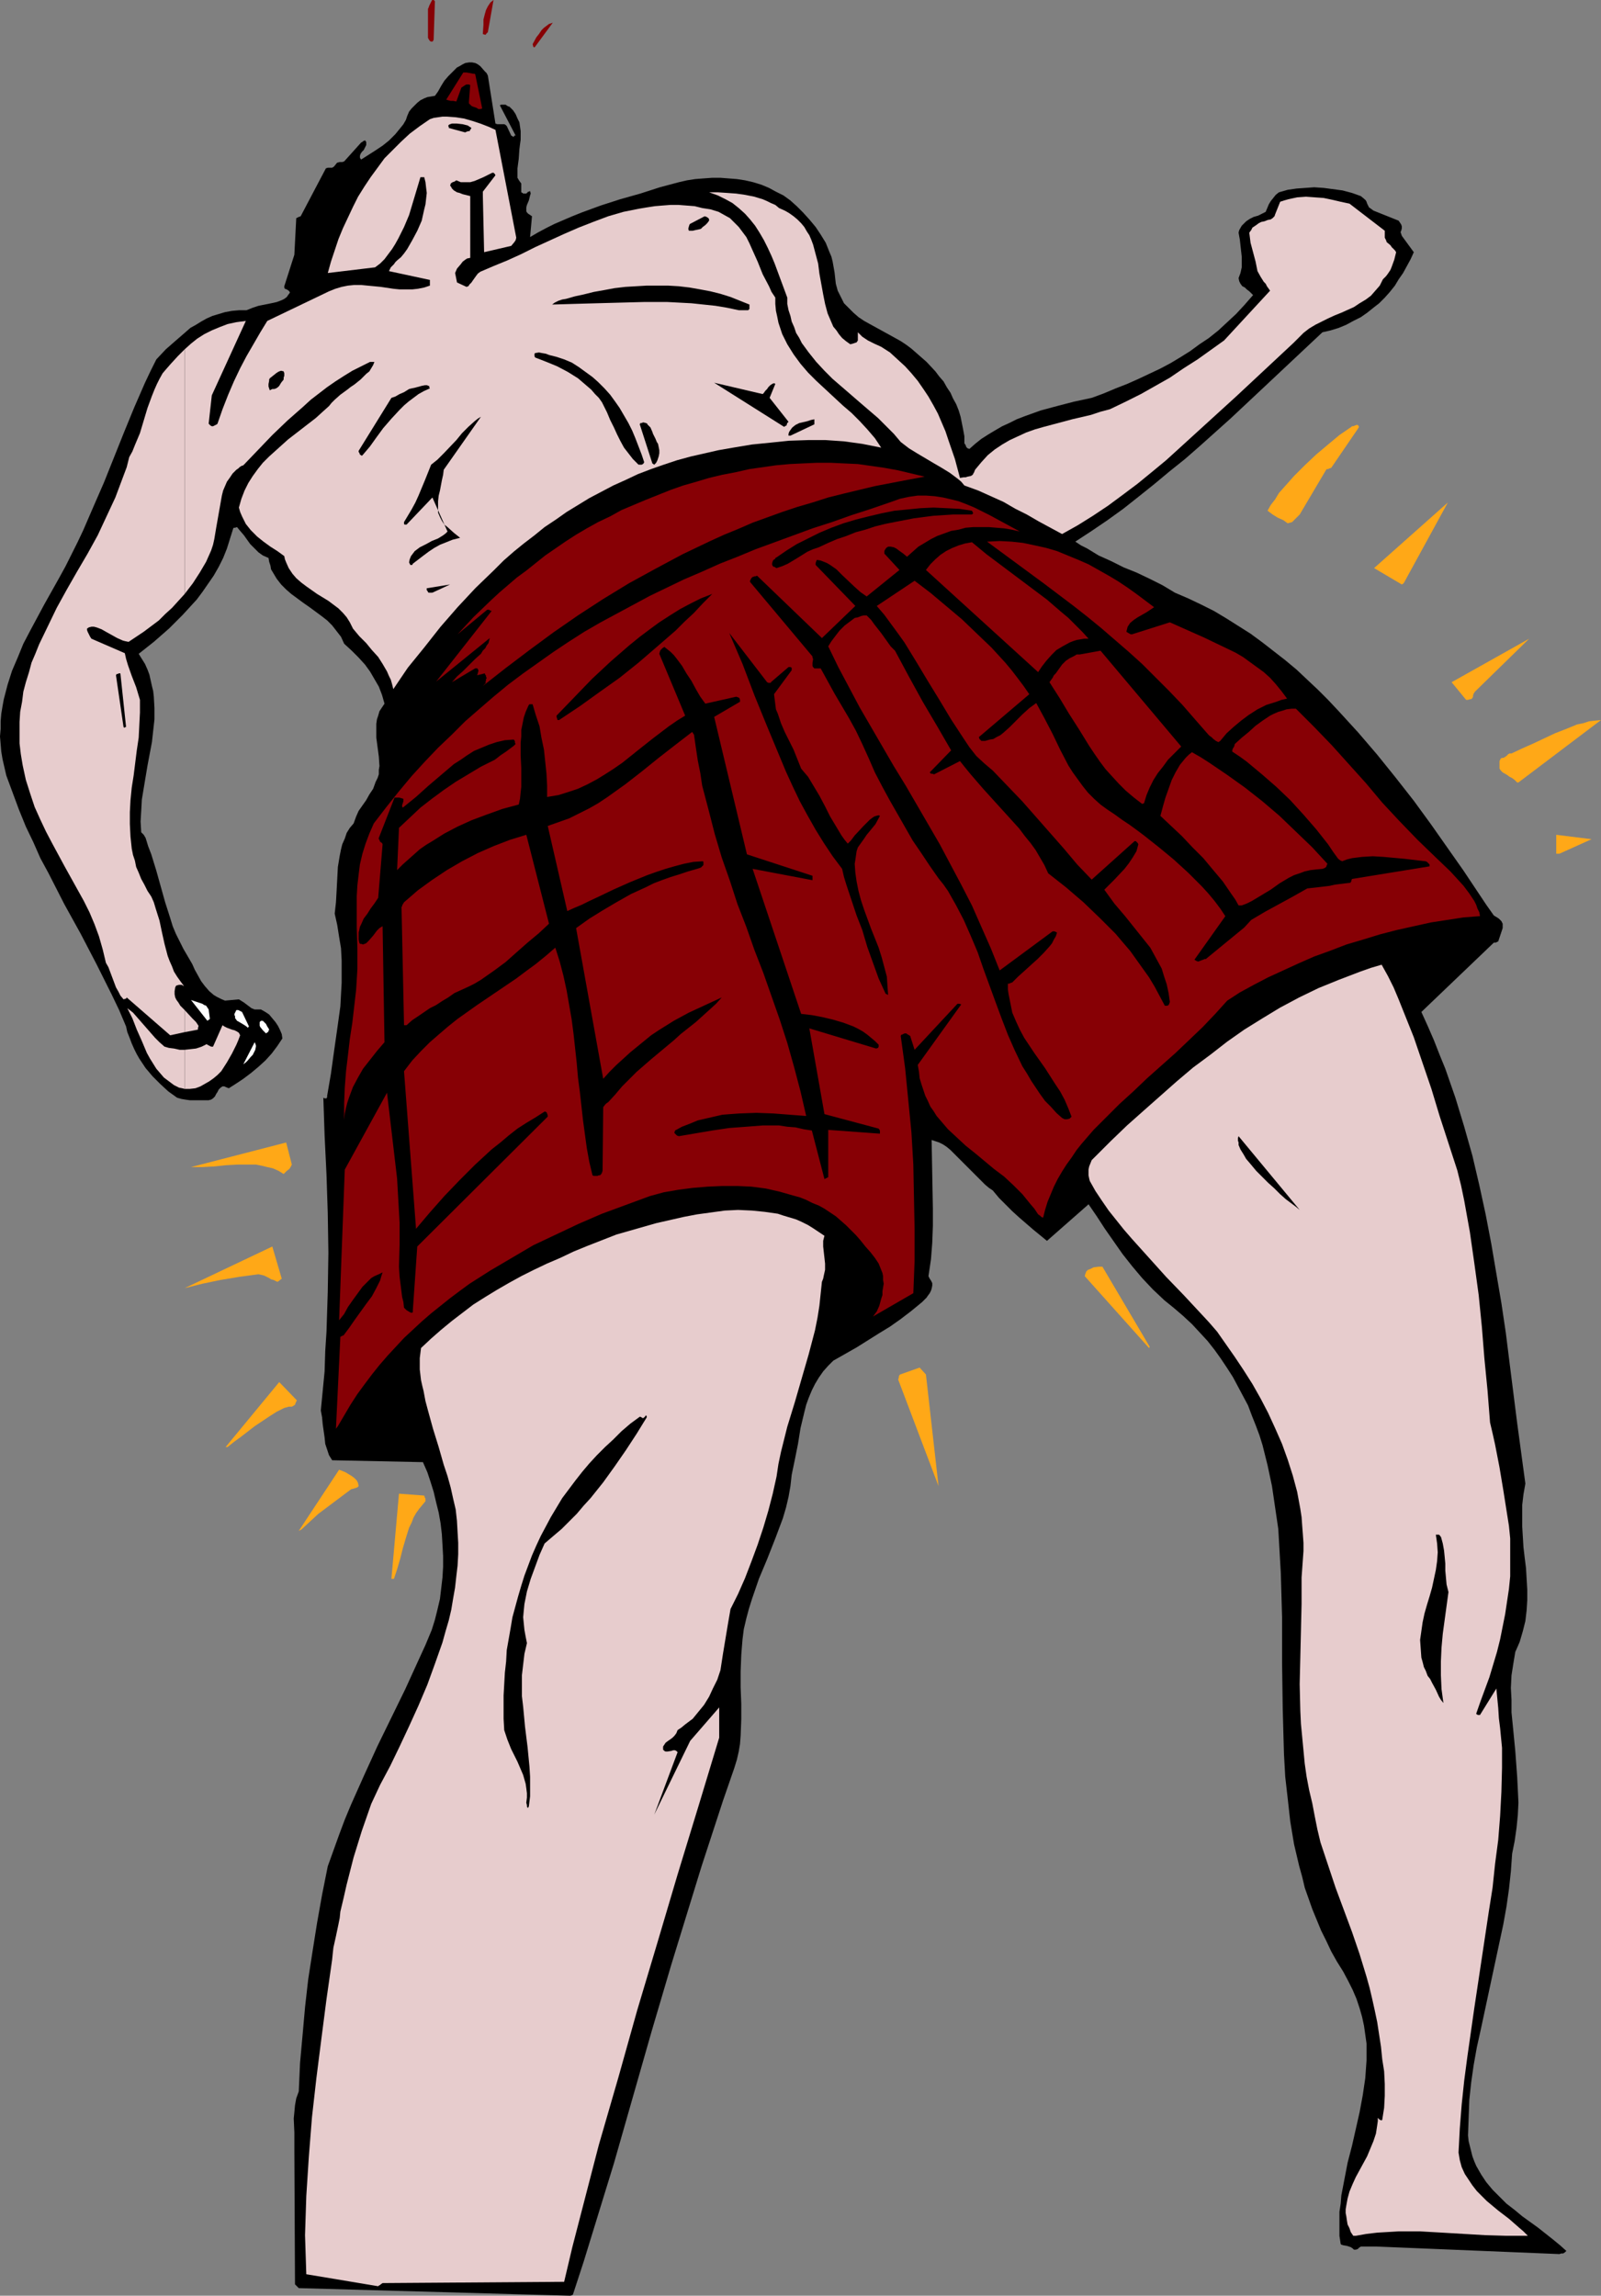 <?xml version="1.0" encoding="UTF-8" standalone="no"?>
<svg
   version="1.0"
   width="108.6mm"
   height="155.668mm"
   id="svg54"
   sodipodi:docname="Hot Shorts.wmf"
   xmlns:inkscape="http://www.inkscape.org/namespaces/inkscape"
   xmlns:sodipodi="http://sodipodi.sourceforge.net/DTD/sodipodi-0.dtd"
   xmlns="http://www.w3.org/2000/svg"
   xmlns:svg="http://www.w3.org/2000/svg">
  <rect width="100%" height="100%" fill="#808080" stroke="none"/>
  <sodipodi:namedview
     id="namedview54"
     pagecolor="#ffffff"
     bordercolor="#000000"
     borderopacity="0.25"
     inkscape:showpageshadow="2"
     inkscape:pageopacity="0.0"
     inkscape:pagecheckerboard="0"
     inkscape:deskcolor="#d1d1d1"
     inkscape:document-units="mm" />
  <defs
     id="defs1">
    <pattern
       id="WMFhbasepattern"
       patternUnits="userSpaceOnUse"
       width="6"
       height="6"
       x="0"
       y="0" />
  </defs>
  <path
     style="fill:#000000;fill-opacity:1;fill-rule:evenodd;stroke:none"
     d="m 145.922,588.353 h 0.162 0.162 l 0.485,-0.162 0.162,-0.162 2.747,-8.403 2.586,-8.403 5.171,-16.805 4.848,-16.967 4.848,-16.967 5.01,-16.967 5.171,-16.805 2.586,-8.403 2.747,-8.403 2.747,-8.403 2.909,-8.403 0.646,-2.101 0.485,-2.101 0.323,-1.939 0.162,-2.101 0.162,-4.201 v -4.04 l -0.162,-4.201 v -4.04 l 0.162,-4.201 0.162,-2.101 0.162,-1.939 0.323,-2.585 0.646,-2.747 0.646,-2.424 0.808,-2.585 1.778,-5.171 2.101,-5.009 2.101,-5.333 0.97,-2.585 0.97,-2.585 0.808,-2.747 0.646,-2.747 0.485,-2.747 0.323,-2.909 0.808,-3.878 0.808,-4.04 0.646,-4.04 0.97,-4.04 0.485,-1.939 0.646,-1.778 0.808,-1.939 0.808,-1.616 0.97,-1.616 1.131,-1.616 1.293,-1.454 1.293,-1.293 5.979,-3.393 5.656,-3.555 2.909,-1.778 2.747,-1.939 2.747,-2.101 2.747,-2.262 0.485,-0.485 0.646,-0.646 0.323,-0.485 0.485,-0.646 0.323,-0.646 0.162,-0.485 0.162,-0.808 v -0.646 l -0.323,-0.646 -0.323,-0.485 -0.323,-0.646 0.646,-4.363 0.323,-4.201 0.162,-4.363 v -4.363 l -0.162,-8.726 -0.162,-8.888 0.97,0.323 0.97,0.323 0.97,0.485 0.97,0.646 0.97,0.808 0.97,0.97 1.939,1.939 2.101,2.101 1.939,1.939 1.939,1.939 0.97,0.808 0.97,0.646 1.616,1.939 1.778,1.778 1.616,1.616 1.778,1.616 3.555,3.07 3.555,2.909 10.665,-9.372 2.101,3.07 2.101,3.232 2.262,3.232 2.262,3.232 2.424,3.07 2.586,3.07 2.747,2.909 2.909,2.747 2.586,2.101 2.262,1.939 2.262,2.101 2.101,2.262 1.939,2.101 1.778,2.262 1.616,2.262 1.616,2.424 1.454,2.262 1.293,2.424 1.293,2.424 1.293,2.424 0.97,2.585 0.97,2.424 0.97,2.585 0.808,2.585 0.646,2.585 0.646,2.585 1.131,5.333 0.808,5.494 0.808,5.494 0.323,5.656 0.323,5.656 0.162,5.656 0.162,5.656 v 11.635 l 0.162,11.635 0.162,5.979 0.162,5.817 0.323,5.817 0.646,5.656 0.646,5.817 0.97,5.817 1.293,5.494 0.808,2.909 0.646,2.747 0.97,2.747 0.97,2.747 1.131,2.747 1.131,2.747 1.293,2.585 1.293,2.747 1.454,2.585 1.616,2.585 1.293,2.424 1.131,2.262 0.97,2.262 0.808,2.424 0.646,2.262 0.485,2.262 0.323,2.262 0.323,2.262 v 2.262 2.101 l -0.162,2.262 -0.162,2.262 -0.646,4.363 -0.808,4.363 -1.939,8.564 -1.131,4.363 -0.808,4.201 -0.808,4.201 -0.162,2.101 -0.323,2.101 v 1.939 2.101 2.101 l 0.323,2.101 0.162,0.162 0.485,0.162 0.97,0.162 0.97,0.323 0.485,0.323 0.323,0.323 h 0.323 0.162 l 0.485,-0.162 0.323,-0.323 0.485,-0.323 h 3.878 l 47.025,1.939 0.485,-0.162 h 0.485 l 0.485,-0.323 0.323,-0.323 -1.616,-1.454 -1.778,-1.454 -3.878,-3.07 -4.04,-2.909 -1.939,-1.616 -2.101,-1.616 -1.778,-1.778 -1.778,-1.778 -1.616,-1.939 -1.293,-1.939 -1.293,-2.262 -0.485,-1.131 -0.485,-1.293 -0.323,-1.293 -0.323,-1.293 -0.323,-1.293 -0.162,-1.454 0.162,-4.525 0.162,-4.525 0.485,-4.525 0.646,-4.525 0.808,-4.525 0.97,-4.363 1.939,-9.049 1.939,-9.049 1.939,-9.049 0.808,-4.525 0.646,-4.525 0.485,-4.525 0.323,-4.525 0.646,-3.232 0.485,-3.393 0.323,-3.232 0.162,-3.232 -0.162,-3.393 -0.162,-3.232 -0.485,-6.625 -0.646,-6.625 -0.323,-3.232 v -3.232 l -0.162,-3.07 0.162,-3.232 0.485,-3.07 0.485,-2.909 0.646,-1.454 0.485,-1.131 0.808,-2.747 0.646,-2.585 0.323,-2.747 0.162,-2.585 v -2.747 l -0.162,-2.747 -0.162,-2.747 -0.323,-2.585 -0.323,-2.747 -0.323,-5.332 v -2.747 -2.747 l 0.323,-2.747 0.485,-2.747 -2.101,-15.513 -1.939,-15.351 -0.97,-7.756 -1.131,-7.595 -1.293,-7.595 -1.293,-7.595 -1.454,-7.595 -1.616,-7.433 -1.778,-7.595 -2.101,-7.433 -2.262,-7.433 -2.586,-7.433 -1.454,-3.555 -1.454,-3.717 -1.616,-3.717 -1.616,-3.555 18.584,-17.775 h 0.485 l 0.323,-0.162 0.323,-0.162 1.131,-3.393 v -1.131 l -0.323,-0.646 -0.646,-0.646 -0.485,-0.323 -0.808,-0.485 -1.939,-2.747 -1.939,-2.909 -3.878,-5.817 -4.202,-5.979 -4.202,-5.979 -4.363,-5.979 -4.686,-5.979 -4.686,-5.817 -4.848,-5.656 -5.171,-5.656 -2.586,-2.747 -2.586,-2.585 -2.747,-2.585 -2.747,-2.585 -2.909,-2.424 -2.909,-2.262 -2.909,-2.262 -3.07,-2.262 -3.07,-1.939 -3.07,-1.939 -3.232,-1.939 -3.232,-1.616 -3.394,-1.616 -3.394,-1.454 -3.232,-1.939 -3.232,-1.616 -3.394,-1.616 -3.232,-1.293 -3.232,-1.616 -3.232,-1.454 -2.909,-1.778 -1.616,-0.808 -1.454,-0.97 4.202,-2.747 4.04,-2.747 4.04,-2.909 3.878,-3.07 4.04,-3.232 3.878,-3.232 4.04,-3.232 3.878,-3.393 7.757,-6.948 7.757,-7.272 7.918,-7.433 7.918,-7.433 2.101,-0.485 2.101,-0.646 1.939,-0.808 1.778,-0.97 1.939,-0.97 1.616,-1.131 1.616,-1.293 1.454,-1.131 1.454,-1.454 1.293,-1.454 1.293,-1.616 0.97,-1.616 1.131,-1.616 0.97,-1.778 0.97,-1.778 0.808,-1.778 -3.07,-4.201 -0.162,-0.485 -0.162,-0.485 0.162,-0.323 0.162,-0.646 v -0.485 l -0.162,-0.485 -0.323,-0.485 -0.323,-0.485 -6.464,-2.585 -0.646,-0.485 -0.485,-0.323 -0.323,-0.646 -0.162,-0.323 -0.162,-0.485 -0.162,-0.323 -0.323,-0.323 -0.97,-0.808 -2.262,-0.808 -2.424,-0.646 -2.424,-0.323 -2.424,-0.323 -2.424,-0.162 -2.262,0.162 -2.262,0.162 -2.262,0.323 -1.131,0.323 -1.131,0.323 -0.808,0.646 -0.646,0.808 -0.646,0.808 -0.485,0.808 -0.808,1.939 -0.97,0.485 -0.97,0.485 -1.131,0.323 -0.97,0.485 -0.97,0.646 -0.808,0.808 -0.323,0.323 -0.646,1.131 -0.162,0.646 0.323,1.778 0.162,1.454 0.162,1.454 0.162,1.454 v 1.454 1.293 l -0.323,1.454 -0.485,1.293 0.162,0.808 0.323,0.646 0.485,0.646 0.646,0.323 0.485,0.485 0.646,0.485 0.485,0.485 0.485,0.485 -2.262,2.585 -2.101,2.262 -2.262,2.101 -2.262,2.101 -2.424,1.939 -2.424,1.616 -2.424,1.778 -2.586,1.616 -2.424,1.454 -2.747,1.454 -2.747,1.293 -2.747,1.293 -2.909,1.293 -2.909,1.131 -3.07,1.293 -3.07,1.131 -4.525,0.97 -4.363,1.131 -4.202,1.131 -4.04,1.454 -2.101,0.808 -1.939,0.97 -1.778,0.808 -1.939,1.131 -1.616,0.97 -1.778,1.131 -1.616,1.293 -1.454,1.293 -0.485,-0.162 -0.323,-0.323 -0.162,-0.485 -0.323,-0.485 v -1.778 l -0.323,-1.778 -0.323,-1.616 -0.323,-1.616 -0.485,-1.616 -0.646,-1.616 -0.808,-1.454 -0.646,-1.454 -0.97,-1.454 -0.808,-1.454 -1.131,-1.293 -0.97,-1.293 -2.262,-2.424 -2.586,-2.262 -1.293,-1.131 -1.293,-0.97 -1.454,-0.97 -1.454,-0.808 -3.232,-1.778 -3.232,-1.778 -1.454,-0.808 -1.454,-0.97 -1.293,-1.131 -1.293,-1.293 -1.131,-1.131 -0.808,-1.616 -0.808,-1.616 -0.485,-1.778 -0.162,-1.454 -0.162,-1.454 -0.485,-2.747 -0.323,-1.293 -0.485,-1.131 -0.97,-2.424 -1.293,-2.101 -1.293,-1.939 -1.616,-1.939 -1.616,-1.778 -1.616,-1.616 -1.616,-1.454 -1.778,-1.293 -1.939,-0.97 -1.778,-0.97 -1.939,-0.808 -2.101,-0.646 -2.101,-0.485 -2.101,-0.323 -2.101,-0.162 -2.101,-0.162 h -2.101 l -2.262,0.162 -2.101,0.162 -2.101,0.323 -2.101,0.485 -2.424,0.646 -2.424,0.646 -5.01,1.616 -5.171,1.454 -5.01,1.616 -4.848,1.778 -2.424,0.97 -2.262,0.97 -2.262,0.97 -2.262,1.131 -2.101,1.131 -1.939,1.131 0.485,-5.333 -0.485,-0.323 -0.485,-0.323 -0.323,-0.323 -0.162,-0.323 v -0.323 -0.646 l 0.162,-0.646 0.485,-1.131 0.323,-1.293 0.162,-0.485 -0.162,-0.646 -0.323,0.162 h -0.162 l -0.485,0.485 h -0.808 l -0.162,-0.162 -0.323,-0.162 v -2.262 l -0.485,-0.646 -0.485,-0.808 v -2.424 l 0.323,-2.424 0.162,-2.424 0.162,-1.293 0.162,-1.131 V 34.742 33.611 l -0.162,-1.131 -0.162,-1.131 -0.485,-0.97 -0.485,-1.131 -0.646,-0.97 -0.97,-0.97 h -0.162 l -0.323,-0.162 -0.485,-0.323 h -0.808 -0.323 l -0.323,0.162 4.04,7.756 h -0.323 v 0 l -0.162,0.323 v 0 h -0.162 l -0.162,-0.162 -0.323,-0.162 -1.131,-2.424 -0.323,-0.323 -0.323,-0.162 h -0.646 -0.485 -0.323 -0.323 l -0.485,-0.162 -1.939,-12.281 -0.323,-0.646 -0.485,-0.485 -1.131,-1.293 -0.646,-0.485 -0.646,-0.323 -0.808,-0.162 h -0.808 l -0.97,0.162 -0.646,0.323 -0.808,0.485 -0.646,0.323 -1.131,1.131 -1.131,1.131 -0.97,1.131 -0.808,1.293 -0.808,1.454 -0.808,1.131 -0.97,0.162 -0.97,0.162 -0.808,0.323 -0.97,0.485 -0.808,0.646 -0.646,0.646 -0.808,0.808 -0.646,0.808 -0.485,1.131 -0.323,0.97 -0.646,1.131 -0.646,0.808 -1.454,1.778 -1.616,1.616 -1.616,1.293 -1.939,1.293 -1.778,1.131 -1.778,1.131 -0.162,-0.162 -0.162,-0.323 v -0.485 l 0.162,-0.485 0.323,-0.485 0.485,-0.485 0.323,-0.646 0.323,-0.646 V 36.52 36.358 L 93.726,36.196 V 36.035 H 93.564 93.403 l -0.323,0.162 -0.162,0.162 -0.323,0.162 -4.363,4.848 -0.485,0.162 h -0.323 -0.323 l -0.646,0.162 -0.162,0.162 -0.646,0.808 -0.485,0.323 h -0.323 -0.485 -0.323 l -0.485,0.162 -6.464,12.281 -0.485,0.162 -0.323,0.162 -0.323,0.162 -0.485,9.372 -2.586,8.08 v 0.323 l 0.162,0.323 0.485,0.162 0.485,0.323 0.162,0.162 0.162,0.323 -0.485,0.646 -0.323,0.485 -0.646,0.485 -0.646,0.323 -1.293,0.485 -1.454,0.323 -1.616,0.323 -1.616,0.323 -1.454,0.485 -1.616,0.646 h -1.939 l -1.778,0.162 -1.778,0.323 -1.616,0.485 -1.616,0.485 -1.454,0.646 -1.454,0.808 -1.293,0.808 -1.454,0.808 -1.293,1.131 -2.424,2.101 -2.586,2.262 -2.424,2.585 -1.454,2.909 -1.454,3.07 -2.747,6.302 -2.586,6.302 -2.586,6.464 -2.586,6.464 -2.747,6.302 -2.586,5.979 -1.454,3.07 -1.454,2.909 -1.616,3.232 -1.778,3.232 -3.717,6.625 -3.555,6.625 -1.778,3.393 -1.454,3.555 -1.454,3.393 -1.131,3.555 -0.97,3.717 -0.323,1.778 -0.323,1.939 -0.162,1.939 v 1.939 L 0,188.738 l 0.162,1.939 0.162,1.939 0.323,1.939 0.485,2.101 0.485,2.101 1.616,4.363 1.616,4.363 1.778,4.363 1.939,4.04 1.778,4.04 2.101,3.878 4.04,7.918 4.202,7.595 4.04,7.756 3.878,7.756 1.939,4.04 1.778,4.201 0.323,1.454 0.646,1.616 0.485,1.293 0.646,1.454 0.646,1.293 0.646,1.131 1.616,2.424 1.778,2.101 1.939,1.939 2.101,1.939 2.262,1.616 1.131,0.323 0.97,0.162 1.131,0.162 h 0.97 3.878 l 0.646,-0.162 0.485,-0.323 0.485,-0.485 0.323,-0.646 0.323,-0.485 0.323,-0.646 0.485,-0.485 0.485,-0.323 h 0.485 l 0.323,0.162 0.808,0.323 1.778,-1.131 1.939,-1.293 1.939,-1.454 1.939,-1.616 1.778,-1.616 1.616,-1.778 1.454,-1.939 1.293,-1.939 -0.162,-1.131 -0.485,-1.131 -0.485,-0.97 -0.646,-0.97 -0.808,-0.97 -0.808,-0.97 -0.97,-0.646 -1.131,-0.646 H 66.093 65.285 l -0.808,-0.323 -0.646,-0.485 -1.293,-0.97 -1.293,-0.808 -3.555,0.323 -0.808,-0.323 -0.646,-0.323 -0.646,-0.323 -0.808,-0.485 -1.131,-0.97 -1.131,-1.293 -0.97,-1.293 -0.808,-1.454 -0.808,-1.454 -0.646,-1.454 -1.131,-1.939 -1.131,-1.939 -0.97,-1.939 -0.97,-1.939 -0.808,-1.939 -0.646,-2.101 -1.293,-4.04 -1.131,-4.04 -1.131,-4.04 -1.293,-4.201 -0.808,-2.101 -0.646,-2.101 -0.485,-0.808 -0.646,-0.646 -0.162,-2.747 0.162,-2.747 0.162,-2.909 0.485,-2.909 0.97,-5.817 1.131,-5.979 0.323,-2.909 0.323,-2.909 v -2.909 l -0.162,-2.909 -0.162,-1.454 -0.323,-1.293 -0.323,-1.454 -0.323,-1.454 -0.485,-1.293 -0.646,-1.454 -0.808,-1.293 -0.808,-1.293 3.878,-3.07 3.878,-3.393 1.778,-1.778 1.778,-1.778 1.778,-1.939 1.778,-1.939 1.454,-1.939 1.454,-2.101 1.454,-2.101 1.293,-2.262 1.131,-2.262 0.97,-2.424 0.808,-2.585 0.808,-2.585 v 0 l 0.162,-0.162 h 0.323 l 0.485,-0.162 0.808,0.97 0.97,1.131 1.616,2.262 1.131,1.131 0.97,0.97 1.131,0.808 1.454,0.646 0.162,0.97 0.323,0.97 0.162,0.97 0.485,0.808 0.97,1.616 1.131,1.454 1.293,1.293 1.293,1.131 3.07,2.262 1.616,1.131 3.07,2.262 1.454,1.131 1.293,1.293 1.131,1.454 1.131,1.454 0.808,1.778 1.939,1.778 1.778,1.778 1.616,1.778 1.293,1.778 1.131,1.939 1.131,1.939 0.808,2.101 0.646,2.262 -0.646,0.97 -0.646,0.97 -0.323,1.131 -0.323,0.97 -0.162,1.131 v 1.293 2.262 l 0.323,2.424 0.323,2.424 0.162,2.424 -0.162,0.97 v 1.131 l -0.323,0.97 -0.485,0.97 -0.646,1.778 -0.97,1.454 -0.808,1.454 -1.939,2.747 -0.646,1.454 -0.646,1.778 -0.97,1.131 -0.808,1.293 -0.485,1.454 -0.646,1.454 -0.323,1.293 -0.323,1.616 -0.485,2.909 -0.162,3.07 -0.162,3.07 -0.162,2.909 -0.323,2.909 0.646,2.909 0.485,3.07 0.485,2.909 0.162,3.07 v 2.909 2.909 l -0.162,2.909 -0.162,3.07 -0.808,5.817 -0.808,5.656 -0.808,5.817 -0.97,5.656 v 0.323 l -0.162,0.323 h -0.162 -0.162 -0.162 l -0.323,-0.162 0.323,9.695 0.485,10.019 0.323,9.857 0.162,10.18 -0.162,10.019 -0.323,10.18 -0.323,5.009 -0.162,5.171 -0.485,5.009 -0.485,5.009 0.323,1.778 0.162,1.778 0.485,3.393 0.162,1.616 0.485,1.454 0.485,1.454 0.808,1.293 23.27,0.485 1.131,2.585 0.808,2.424 0.808,2.585 0.646,2.747 0.646,2.585 0.485,2.747 0.323,2.747 0.162,2.747 0.162,2.909 v 2.747 l -0.162,2.747 -0.323,2.747 -0.323,2.747 -0.646,2.747 -0.646,2.585 -0.808,2.585 -1.616,3.878 -1.778,3.878 -3.394,7.433 -3.555,7.272 -3.555,7.272 -3.394,7.433 -3.394,7.595 -1.616,3.878 -1.454,3.878 -1.454,4.04 -1.454,4.04 -1.454,7.272 -1.293,7.272 -1.131,7.11 -1.131,7.272 -0.808,7.11 -0.646,7.272 -0.646,7.11 -0.323,7.272 -0.646,1.778 -0.323,1.778 -0.162,1.778 -0.162,1.616 0.162,3.555 v 3.393 1.131 l 0.162,34.419 v 0 l 0.485,0.485 0.485,0.485 z"
     id="path1" />
  <path
     style="fill:#e7cccd;fill-opacity:1;fill-rule:evenodd;stroke:none"
     d="m 96.958,585.929 0.162,-0.162 0.323,-0.162 0.162,-0.162 0.485,-0.323 46.54,-0.323 2.101,-8.888 2.262,-8.726 4.525,-17.452 5.01,-17.29 4.848,-17.29 5.171,-17.29 5.171,-17.452 5.333,-17.452 5.333,-17.613 v -7.756 l -7.433,8.564 -9.211,18.906 5.979,-15.998 -0.323,-0.323 -0.323,-0.162 h -0.485 l -0.485,0.162 -0.97,0.162 h -0.485 l -0.323,-0.162 -0.162,-0.162 -0.162,-0.162 v -0.323 -0.485 l 0.323,-0.485 0.323,-0.485 0.646,-0.485 0.485,-0.323 0.646,-0.485 0.485,-0.485 0.485,-0.646 0.323,-0.808 0.97,-0.646 0.97,-0.808 1.939,-1.454 1.454,-1.778 1.454,-1.778 1.293,-2.101 0.97,-2.101 1.131,-2.262 0.808,-2.424 0.646,-4.201 0.646,-3.878 0.646,-3.878 0.646,-3.717 1.939,-3.878 1.778,-4.04 1.616,-4.201 1.616,-4.363 1.454,-4.363 1.293,-4.363 1.131,-4.363 0.97,-4.363 0.485,-3.232 0.646,-3.07 0.808,-3.232 0.808,-3.232 1.939,-6.302 1.778,-6.14 1.778,-6.14 0.808,-3.07 0.808,-3.07 0.646,-3.232 0.485,-3.07 0.323,-3.07 0.323,-3.07 0.323,-0.808 0.162,-0.808 0.323,-1.454 v -1.616 l -0.162,-1.454 -0.323,-2.909 v -1.454 l 0.323,-1.293 -1.454,-0.97 -1.454,-0.97 -1.293,-0.808 -1.616,-0.808 -1.454,-0.646 -1.616,-0.485 -1.616,-0.485 -1.454,-0.485 -3.394,-0.485 -3.232,-0.323 -3.555,-0.162 -3.394,0.162 -3.555,0.485 -3.555,0.485 -3.394,0.646 -3.555,0.808 -3.555,0.808 -3.394,0.97 -3.394,0.97 -3.394,0.97 -3.717,1.454 -3.717,1.454 -3.555,1.454 -3.394,1.616 -3.394,1.454 -3.394,1.616 -3.232,1.616 -3.232,1.778 -3.07,1.778 -2.909,1.778 -3.07,1.939 -2.747,2.101 -2.747,2.101 -2.747,2.262 -2.586,2.262 -2.586,2.424 -0.162,1.293 -0.162,1.293 v 1.454 1.454 l 0.323,2.747 0.323,1.454 0.323,1.293 0.485,2.585 0.646,2.424 1.293,4.686 1.454,4.686 0.646,2.262 0.646,2.262 0.97,2.909 0.808,2.909 0.646,2.909 0.646,2.747 0.323,2.909 0.162,2.909 0.162,2.747 v 2.909 l -0.162,2.909 -0.323,2.747 -0.323,2.909 -0.485,2.747 -0.485,2.909 -0.646,2.747 -0.808,2.747 -0.808,2.909 -1.939,5.494 -1.939,5.333 -2.262,5.333 -2.424,5.332 -2.424,5.171 -2.424,5.009 -2.586,4.848 -2.262,4.848 -2.424,6.948 -2.101,6.787 -1.778,6.948 -0.808,3.555 -0.808,3.393 -0.162,1.616 -0.323,1.616 -0.646,3.07 -0.646,2.909 -0.162,1.454 -0.162,1.616 -1.454,10.18 -1.293,10.019 -1.293,10.18 -1.131,10.019 -0.808,10.18 -0.323,5.009 -0.323,5.009 -0.162,5.009 -0.162,5.009 0.162,5.009 0.162,5.009 z"
     id="path2" />
  <path
     style="fill:#e7cccd;fill-opacity:1;fill-rule:evenodd;stroke:none"
     d="m 347.594,573.002 2.747,-0.485 2.747,-0.323 2.747,-0.162 2.747,-0.162 h 5.494 l 5.656,0.323 5.494,0.323 5.494,0.323 5.494,0.162 h 5.494 l -1.131,-1.131 -1.131,-0.97 -2.586,-2.262 -2.747,-2.101 -2.909,-2.424 -1.293,-1.293 -1.293,-1.293 -1.131,-1.454 -0.97,-1.454 -0.97,-1.454 -0.808,-1.778 -0.485,-1.778 -0.323,-1.939 0.323,-6.14 0.485,-6.14 0.646,-6.14 0.808,-6.14 1.778,-12.443 3.717,-24.723 0.97,-6.14 0.646,-6.14 0.808,-6.14 0.485,-6.14 0.323,-6.14 0.162,-6.14 v -2.585 -2.585 l -0.485,-5.009 -0.323,-2.585 -0.162,-2.585 -0.485,-5.009 -4.202,6.787 h -0.485 l -0.323,-0.162 -0.162,-0.162 1.131,-3.232 1.131,-3.07 1.131,-3.07 0.97,-3.232 0.97,-3.232 0.808,-3.232 0.646,-3.232 0.646,-3.232 0.485,-3.232 0.485,-3.232 0.323,-3.232 v -3.232 -3.232 -3.232 l -0.323,-3.232 -0.485,-3.07 -0.97,-6.14 -0.97,-5.817 -1.131,-5.817 -0.646,-2.909 -0.646,-2.747 -0.646,-8.241 -0.808,-8.241 -0.646,-8.08 -0.808,-8.08 -1.131,-8.241 -1.131,-7.918 -1.454,-8.08 -0.808,-3.878 -0.97,-3.878 -2.262,-6.948 -2.262,-6.948 -2.101,-6.948 -2.262,-6.625 -2.262,-6.625 -2.586,-6.464 -1.293,-3.232 -1.293,-3.07 -1.454,-2.909 -1.616,-2.909 -2.747,0.808 -2.747,0.97 -5.494,2.101 -5.171,2.101 -5.01,2.424 -4.848,2.585 -4.525,2.747 -4.686,2.909 -4.363,3.07 -4.363,3.393 -4.363,3.232 -4.202,3.555 -4.202,3.717 -4.202,3.717 -4.363,3.878 -4.202,4.04 -4.202,4.201 -0.646,0.646 -0.323,0.808 -0.323,0.808 -0.162,0.808 v 0.808 0.646 l 0.162,0.808 0.162,0.646 1.454,2.585 1.616,2.424 1.778,2.585 1.939,2.424 1.939,2.424 2.101,2.424 4.363,4.848 4.363,4.848 4.525,4.686 4.363,4.686 2.101,2.262 2.101,2.424 2.262,3.232 2.262,3.232 2.262,3.393 2.262,3.555 2.101,3.717 1.939,3.717 1.778,3.878 1.778,4.04 1.454,4.04 1.293,4.04 1.131,4.201 0.808,4.363 0.323,2.101 0.162,2.262 0.162,2.101 0.162,2.262 v 2.101 l -0.162,2.262 -0.162,2.262 -0.162,2.262 v 6.787 l -0.162,6.948 -0.162,6.787 -0.162,6.787 0.162,6.787 0.162,3.393 0.323,3.393 0.323,3.393 0.323,3.393 0.485,3.393 0.646,3.393 0.808,3.393 0.646,3.393 0.646,3.232 0.808,3.393 1.939,5.817 1.939,5.817 4.202,11.311 1.939,5.656 1.778,5.817 0.808,2.909 0.646,2.747 0.646,2.909 0.646,3.07 0.97,6.302 0.323,3.232 0.485,3.07 0.162,3.232 v 3.07 l -0.162,3.07 -0.485,3.07 v 0 l -0.162,0.162 -0.485,-0.162 -0.323,-0.323 -0.162,-0.162 v -0.162 0.97 l -0.162,1.131 -0.323,2.101 -0.646,1.939 -0.808,1.939 -0.808,1.939 -0.97,1.778 -0.97,1.778 -0.97,1.778 -0.808,1.778 -0.808,1.939 -0.485,1.778 -0.323,1.778 -0.162,0.97 v 0.97 l 0.162,0.808 0.162,1.131 0.162,0.97 0.485,0.97 0.323,0.97 0.646,0.97 z"
     id="path3" />
  <path
     style="fill:#000000;fill-opacity:1;fill-rule:evenodd;stroke:none"
     d="m 135.58,462.959 0.323,-2.585 v -2.424 -2.585 l -0.162,-2.585 -0.485,-5.009 -0.646,-5.171 -0.485,-5.171 -0.323,-2.747 v -2.585 -2.747 l 0.323,-2.747 0.323,-2.747 0.646,-2.747 -0.323,-1.616 -0.323,-1.778 -0.162,-1.616 -0.162,-1.616 0.162,-1.778 0.162,-1.616 0.323,-1.616 0.323,-1.616 0.97,-3.232 1.131,-3.07 1.131,-3.07 1.293,-2.909 2.262,-1.939 2.101,-1.778 1.939,-1.939 1.939,-1.939 1.778,-2.101 1.778,-1.939 3.232,-4.04 2.909,-4.04 2.909,-4.201 2.747,-4.201 2.586,-4.201 v -0.323 l -0.162,-0.162 h -0.162 v 0.162 l -0.323,0.323 -0.162,0.162 h -0.162 -0.162 l -0.162,-0.162 -0.323,-0.162 h -0.162 l -2.424,1.778 -2.262,1.939 -2.101,2.101 -2.101,1.939 -2.101,2.101 -1.939,2.101 -1.778,2.101 -1.778,2.262 -3.394,4.525 -1.454,2.424 -1.454,2.424 -1.293,2.424 -1.293,2.424 -1.131,2.424 -1.131,2.585 -0.97,2.585 -0.97,2.585 -0.808,2.585 -0.808,2.747 -1.454,5.333 -0.485,2.909 -0.485,2.747 -0.485,2.747 -0.162,2.909 -0.323,2.909 -0.162,2.909 -0.162,2.909 v 2.909 3.07 l 0.162,2.909 0.808,2.424 0.97,2.424 1.131,2.262 0.485,0.97 0.485,1.131 0.97,2.262 0.646,2.262 0.162,1.131 0.162,1.293 v 1.131 l -0.162,1.293 0.162,0.646 v 0.323 l 0.162,0.323 h 0.162 z"
     id="path4" />
  <path
     style="fill:#000000;fill-opacity:1;fill-rule:evenodd;stroke:none"
     d="m 370.056,436.458 -0.485,-3.555 -0.162,-3.555 v -3.555 l 0.162,-3.555 0.323,-3.555 0.485,-3.555 0.97,-7.11 -0.485,-1.939 -0.162,-1.778 -0.162,-1.778 v -0.97 -0.808 l -0.162,-1.778 -0.162,-1.616 -0.323,-1.778 -0.485,-1.778 h -0.162 v -0.162 l -0.323,-0.323 h -0.485 -0.323 v 0 l 0.162,1.131 0.162,1.131 0.162,2.262 -0.162,2.262 -0.323,2.262 -0.485,2.262 -0.485,2.262 -0.646,2.262 -0.646,2.101 -0.646,2.262 -0.485,2.262 -0.323,2.262 -0.323,2.262 0.162,2.262 0.162,2.262 0.323,1.131 0.323,1.293 0.485,0.97 0.485,1.293 0.646,0.808 0.485,0.97 0.97,1.778 0.808,1.778 0.485,0.808 z"
     id="path5" />
  <path
     style="fill:#ffa817;fill-opacity:1;fill-rule:evenodd;stroke:none"
     d="m 100.998,404.624 0.808,-2.424 0.808,-2.747 0.646,-2.585 0.808,-2.747 0.808,-2.585 0.646,-1.293 0.485,-1.293 0.646,-1.131 0.808,-1.131 0.808,-0.97 0.808,-0.97 v -0.323 -0.323 l -0.162,-0.323 -0.162,-0.485 -6.464,-0.485 -1.939,21.815 z"
     id="path6" />
  <path
     style="fill:#ffa817;fill-opacity:1;fill-rule:evenodd;stroke:none"
     d="m 77.243,392.02 4.363,-4.04 8.403,-6.302 0.646,-0.162 0.485,-0.162 0.485,-0.162 0.323,-0.323 -0.162,-0.808 -0.323,-0.646 -0.646,-0.646 -0.646,-0.485 -1.616,-0.97 -1.616,-0.646 -10.342,15.674 z"
     id="path7" />
  <path
     style="fill:#ffa817;fill-opacity:1;fill-rule:evenodd;stroke:none"
     d="m 240.617,380.87 -3.232,-28.602 -1.616,-1.778 -5.01,1.778 -0.162,0.162 -0.162,0.323 v 0.323 l -0.162,0.485 z"
     id="path8" />
  <path
     style="fill:#ffa817;fill-opacity:1;fill-rule:evenodd;stroke:none"
     d="m 58.336,370.852 1.616,-1.293 1.778,-1.293 3.555,-2.747 1.939,-1.293 1.939,-1.293 1.778,-1.131 1.939,-0.97 0.646,-0.162 0.485,-0.162 h 0.485 0.323 l 0.323,-0.162 0.485,-0.323 0.162,-0.485 0.323,-0.646 -4.525,-4.686 -13.736,16.644 z"
     id="path9" />
  <path
     style="fill:#870005;fill-opacity:1;fill-rule:evenodd;stroke:none"
     d="m 86.616,365.519 1.616,-2.747 1.616,-2.747 1.778,-2.747 1.778,-2.424 1.939,-2.585 1.939,-2.424 2.101,-2.424 2.101,-2.262 2.101,-2.262 2.262,-2.101 2.262,-2.101 2.424,-2.101 2.424,-1.939 2.424,-1.939 2.586,-1.939 2.424,-1.778 5.333,-3.393 5.494,-3.232 5.494,-3.232 5.817,-2.747 5.817,-2.747 5.979,-2.585 6.141,-2.262 6.141,-2.262 3.555,-0.97 3.717,-0.646 3.717,-0.485 3.878,-0.323 3.717,-0.162 h 3.878 l 3.555,0.162 3.717,0.485 3.555,0.808 3.394,0.97 1.778,0.485 1.616,0.646 1.616,0.808 1.616,0.646 1.454,0.808 1.454,0.97 1.454,0.97 1.293,1.131 1.293,1.131 1.293,1.293 1.293,1.293 1.131,1.293 1.293,1.616 1.293,1.454 1.131,1.454 0.97,1.454 0.646,1.616 0.323,0.808 0.162,0.808 v 0.97 l 0.162,0.97 -0.162,0.97 -0.162,0.97 v 0.97 l -0.323,0.97 -0.485,1.778 -0.646,1.454 -0.97,1.293 10.342,-5.979 0.323,-8.241 v -8.241 l -0.162,-8.241 -0.162,-8.241 -0.485,-8.241 -0.808,-8.241 -0.808,-8.241 -1.131,-8.241 0.162,-0.323 h 0.162 l 0.323,-0.162 0.323,-0.162 h 0.485 l 0.162,0.162 0.808,0.485 1.131,3.555 10.989,-11.796 h 0.485 l 0.485,0.162 -11.15,15.513 0.323,1.778 0.162,1.616 0.485,1.616 0.485,1.454 0.485,1.454 0.646,1.293 0.646,1.454 0.808,1.131 0.808,1.293 0.97,1.131 1.939,2.262 2.262,2.101 2.262,2.101 2.424,1.939 4.848,4.04 2.586,1.939 2.424,2.262 2.262,2.262 2.101,2.585 0.97,1.131 0.97,1.454 0.485,0.323 0.323,0.323 0.323,0.162 h 0.162 l 0.485,-1.939 0.646,-2.101 0.808,-1.939 0.808,-1.939 0.97,-1.939 1.131,-1.939 1.131,-1.778 1.293,-1.778 1.293,-1.939 1.293,-1.616 3.07,-3.555 3.232,-3.232 3.394,-3.393 3.555,-3.232 3.555,-3.393 7.272,-6.464 3.394,-3.232 3.555,-3.393 3.232,-3.393 3.07,-3.393 3.232,-2.101 3.555,-1.939 3.717,-1.939 3.878,-1.778 3.878,-1.778 4.04,-1.778 4.04,-1.454 4.202,-1.616 4.363,-1.293 4.202,-1.293 4.363,-1.131 4.363,-0.97 4.363,-0.97 4.202,-0.646 4.202,-0.646 4.202,-0.323 -0.162,-0.97 -0.485,-0.97 -0.323,-0.97 -0.485,-0.97 -1.293,-1.939 -1.454,-1.939 -1.616,-1.778 -1.778,-1.939 -3.717,-3.555 -4.686,-4.525 -4.686,-4.848 -4.363,-4.686 -4.202,-5.009 -8.726,-9.695 -4.525,-4.686 -4.686,-4.686 h -1.131 l -1.293,0.162 -0.97,0.323 -1.131,0.323 -1.131,0.485 -0.97,0.485 -1.939,1.293 -1.778,1.293 -1.778,1.616 -1.778,1.454 -1.778,1.616 -0.162,0.646 -0.323,0.485 -0.162,0.485 v 0.323 l 1.939,1.293 1.778,1.293 3.878,3.232 3.717,3.232 3.555,3.393 3.394,3.717 3.232,3.717 3.07,3.878 1.293,1.939 1.293,1.778 0.646,0.485 h 0.162 l 0.162,0.162 1.293,-0.485 1.293,-0.323 2.586,-0.323 2.747,-0.162 2.747,0.162 5.333,0.485 5.494,0.646 0.323,0.162 0.323,0.323 0.323,0.323 v 0.485 l -19.876,3.232 -0.162,0.323 v 0 0.323 h -0.162 v 0.323 l -1.454,0.162 -1.293,0.162 -1.293,0.162 -1.454,0.323 -2.747,0.323 -1.454,0.162 -1.454,0.162 -3.717,2.101 -3.555,1.939 -3.555,1.939 -3.555,2.101 -1.778,1.939 -9.857,8.08 h -0.323 l -0.323,0.162 -0.485,0.162 -0.808,0.323 -0.485,-0.162 -0.485,-0.323 7.918,-11.15 -1.293,-1.939 -1.454,-1.939 -1.616,-1.939 -1.616,-1.778 -1.778,-1.778 -1.778,-1.778 -3.717,-3.393 -3.717,-3.07 -3.878,-3.07 -1.939,-1.454 -1.778,-1.293 -1.939,-1.293 -1.778,-1.293 -1.939,-1.293 -1.778,-1.293 -1.616,-1.454 -1.616,-1.616 -1.293,-1.616 -1.293,-1.778 -1.293,-1.778 -1.131,-1.778 -2.101,-4.04 -1.939,-4.04 -2.101,-4.04 -2.101,-3.878 -1.778,1.293 -1.778,1.616 -1.616,1.616 -1.616,1.616 -1.616,1.454 -0.808,0.646 -0.97,0.485 -0.808,0.485 -0.97,0.162 -1.131,0.323 h -0.97 l -0.162,-0.162 -0.162,-0.162 -0.162,-0.162 -0.162,-0.485 12.928,-10.988 -1.454,-2.101 -1.454,-1.939 -1.616,-2.101 -1.616,-1.939 -1.778,-1.939 -1.778,-1.939 -3.717,-3.555 -3.878,-3.717 -4.04,-3.393 -4.04,-3.393 -4.04,-3.07 -9.696,6.464 1.939,2.262 1.778,2.424 1.778,2.424 1.616,2.262 3.07,5.009 2.909,4.848 3.07,5.009 2.909,4.848 3.07,4.686 1.616,2.424 1.778,2.262 2.101,1.939 2.101,1.778 3.878,4.04 3.717,3.878 3.555,4.04 7.11,8.08 3.394,4.04 3.717,3.878 10.989,-9.857 h 0.323 l 0.162,0.162 0.323,0.323 0.162,0.323 -0.485,1.778 -0.97,1.616 -0.97,1.454 -1.131,1.454 -2.586,2.747 -2.586,2.585 1.293,1.778 1.293,1.778 2.747,3.232 2.586,3.232 2.586,3.232 1.293,1.616 0.97,1.778 0.97,1.778 0.97,1.778 0.646,2.101 0.646,1.939 0.485,2.262 0.323,2.262 -0.162,0.485 -0.162,0.323 -0.323,0.162 h -0.323 -0.323 l -1.293,-2.424 -1.293,-2.424 -1.454,-2.424 -1.616,-2.262 -1.616,-2.262 -1.616,-2.262 -1.939,-2.262 -1.778,-2.101 -2.101,-2.101 -1.939,-1.939 -4.202,-4.04 -4.525,-3.878 -4.525,-3.555 -0.97,-2.101 -1.131,-1.939 -1.131,-1.939 -1.293,-1.778 -1.454,-1.778 -1.454,-1.939 -3.07,-3.393 -3.232,-3.555 -3.07,-3.393 -3.07,-3.555 -1.454,-1.778 -1.293,-1.616 -6.625,3.393 -0.485,-0.162 h -0.323 l -0.323,-0.323 5.494,-5.656 -3.555,-6.14 -3.717,-6.302 -3.555,-6.464 -3.555,-6.625 -1.131,-1.131 -0.808,-1.131 -1.616,-2.262 -1.778,-2.262 -0.808,-1.131 -1.131,-1.131 h -0.808 l -0.646,0.162 -0.808,0.323 -0.808,0.162 -1.293,0.97 -1.293,0.97 -1.293,1.293 -1.131,1.454 -0.97,1.293 -0.808,1.293 2.586,5.332 2.747,5.171 2.747,5.171 2.909,5.009 5.817,10.019 3.07,5.009 2.909,5.009 5.817,10.019 2.747,5.171 2.747,5.171 2.747,5.333 2.424,5.494 2.424,5.494 2.262,5.656 13.574,-10.019 h 0.162 0.323 l 0.323,0.162 0.323,0.162 -0.323,0.97 -0.485,0.808 -0.485,0.97 -0.646,0.808 -1.454,1.616 -1.616,1.616 -1.616,1.454 -1.778,1.616 -1.616,1.454 -1.454,1.454 -0.485,0.162 -0.323,0.162 h -0.323 v 0.162 1.293 l 0.162,1.131 0.485,2.424 0.485,2.424 0.97,2.262 0.97,2.101 1.131,2.101 1.293,1.939 1.293,1.939 2.747,3.878 2.586,4.04 1.293,1.939 1.131,2.101 0.97,2.262 0.808,2.101 -0.485,0.485 -0.646,0.162 h -0.646 l -0.646,-0.323 -1.454,-1.293 -1.454,-1.616 -1.454,-1.454 -1.293,-1.778 -2.262,-3.393 -1.131,-1.939 -1.131,-1.778 -1.939,-4.04 -1.778,-4.04 -1.616,-4.201 -1.616,-4.363 -3.07,-8.403 -1.454,-4.201 -1.778,-4.201 -1.778,-4.04 -1.939,-3.717 -2.101,-3.717 -1.131,-1.616 -1.293,-1.616 -2.262,-3.232 -2.262,-3.393 -2.101,-3.07 -1.939,-3.393 -1.939,-3.393 -1.939,-3.393 -1.939,-3.555 -1.939,-3.717 -1.616,-3.717 -1.616,-3.555 -1.616,-3.393 -1.778,-3.232 -3.717,-6.302 -3.555,-6.464 h -1.616 l -0.323,-0.323 -0.162,-0.323 v -0.808 l 0.162,-0.97 -0.162,-0.323 v -0.323 L 192.3,149.149 v -0.323 l 0.162,-0.323 0.162,-0.323 0.323,-0.323 h 0.162 l 0.323,-0.162 h 0.323 l 0.323,-0.162 16.644,15.998 8.565,-8.241 -10.181,-10.503 v -0.162 -0.323 l 0.162,-0.485 0.162,-0.323 0.97,0.162 0.808,0.323 0.808,0.323 0.808,0.485 1.616,1.131 1.454,1.454 3.07,2.909 1.616,1.454 1.616,1.131 8.403,-6.787 -3.878,-4.201 v -0.646 l 0.162,-0.323 0.323,-0.485 0.485,-0.323 h 0.646 l 0.808,0.162 0.646,0.323 0.646,0.485 1.131,0.808 0.97,0.808 1.454,-1.293 1.454,-1.293 1.616,-0.97 1.616,-0.97 1.616,-0.808 1.778,-0.646 1.778,-0.646 1.939,-0.323 1.778,-0.485 1.939,-0.162 h 1.939 2.101 l 1.939,0.162 1.939,0.162 1.939,0.323 2.101,0.485 -3.878,-2.101 -3.878,-2.101 -3.878,-1.939 -1.939,-0.808 -2.101,-0.808 -1.939,-0.485 -2.101,-0.485 -2.101,-0.323 -2.262,-0.162 h -2.101 l -2.262,0.323 -2.262,0.485 -2.262,0.808 -5.171,1.778 -5.01,1.616 -5.009,1.778 -5.01,1.616 -4.848,1.778 -4.848,1.778 -4.848,1.778 -4.686,1.939 -4.525,1.778 -4.686,2.101 -4.525,1.939 -4.363,2.101 -4.363,2.101 -4.202,2.262 -4.202,2.262 -4.202,2.262 -4.202,2.424 -4.04,2.585 -3.878,2.585 -3.878,2.747 -3.878,2.747 -3.878,2.909 -3.717,3.07 -3.555,3.07 -3.717,3.232 -3.394,3.393 -3.555,3.393 -3.394,3.555 -3.394,3.717 -3.232,3.878 -3.232,4.04 -3.232,4.201 -1.131,2.585 -0.97,2.585 -0.808,2.585 -0.646,2.747 -0.323,2.585 -0.323,2.747 -0.162,2.747 v 2.747 5.333 l 0.162,5.332 v 5.333 l -0.162,2.747 -0.162,2.585 -0.485,4.201 -0.485,4.201 -0.646,4.201 -0.485,4.201 -0.485,4.04 -0.323,4.201 -0.162,4.04 v 4.201 l 0.162,-1.616 0.323,-1.454 0.323,-1.293 0.485,-1.454 0.97,-2.585 1.293,-2.424 1.293,-2.262 1.778,-2.262 1.778,-2.262 1.939,-2.262 -0.485,-29.733 -0.808,0.485 -0.646,0.646 -0.97,1.293 -1.131,1.293 -0.646,0.646 -0.808,0.323 -0.485,-0.162 h -0.323 l -0.162,-0.323 -0.162,-0.808 v -0.97 -0.808 l 0.162,-0.646 0.162,-0.808 0.323,-0.646 0.646,-1.454 0.485,-0.646 0.485,-0.646 0.808,-1.293 0.97,-1.293 0.97,-1.454 1.131,-13.735 -0.162,-0.323 -0.485,-0.323 -0.162,-0.485 -0.162,-0.162 v -0.323 l 4.04,-10.342 h 0.485 0.646 l 0.646,0.162 0.485,0.162 v 0.646 l -0.162,0.485 -0.162,0.485 v 0.323 l 0.162,0.323 3.394,-2.747 3.232,-2.909 3.232,-2.747 3.232,-2.747 1.778,-1.131 1.616,-1.131 1.778,-1.131 1.939,-0.808 1.939,-0.808 1.939,-0.646 2.101,-0.485 2.262,-0.162 0.162,0.162 0.162,0.323 v 0.323 l 0.162,0.323 -0.485,0.485 -0.646,0.485 -1.293,0.97 -1.454,0.97 -0.808,0.646 -0.646,0.485 -3.555,1.778 -3.232,1.939 -3.232,1.939 -3.07,2.101 -3.07,2.262 -2.909,2.262 -2.747,2.585 -2.747,2.585 -0.485,10.827 1.454,-1.454 1.454,-1.293 1.454,-1.293 1.454,-1.293 1.616,-1.131 1.616,-0.97 3.07,-1.939 3.394,-1.778 3.555,-1.616 3.878,-1.454 4.04,-1.454 4.202,-1.131 0.323,-1.454 0.162,-1.616 0.162,-1.454 v -1.616 -3.232 l -0.162,-3.232 v -3.232 l 0.162,-1.616 v -1.616 l 0.323,-1.616 0.323,-1.616 0.485,-1.454 0.646,-1.454 0.162,-0.323 0.162,-0.162 h 0.323 0.485 l 0.808,2.747 0.97,2.909 0.485,2.909 0.646,3.07 0.323,3.07 0.323,3.07 0.162,3.07 v 2.909 l 2.909,-0.485 2.586,-0.808 2.424,-0.808 2.424,-1.131 2.424,-1.293 2.101,-1.293 2.262,-1.454 2.101,-1.454 4.04,-3.232 3.878,-3.07 4.04,-3.07 2.101,-1.454 2.101,-1.293 -6.625,-15.836 0.162,-0.646 0.162,-0.323 0.485,-0.485 0.485,-0.323 0.808,0.646 0.808,0.646 0.808,0.808 0.646,0.808 1.454,1.939 1.131,1.939 1.293,1.939 1.131,2.101 1.131,1.939 1.293,1.778 7.918,-1.778 0.485,0.162 0.323,0.162 0.162,0.485 v 0.162 0.323 l -6.625,3.878 8.403,35.227 16.806,5.494 v 0.162 0.646 0.323 l -15.352,-2.909 12.443,37.166 2.747,0.323 2.586,0.485 2.747,0.646 2.747,0.808 2.586,0.97 1.293,0.646 1.131,0.646 1.131,0.808 0.97,0.808 0.97,0.808 0.97,0.97 v 0.323 0.162 l -0.162,0.323 -0.485,0.162 -17.129,-5.171 3.878,21.976 13.897,3.717 0.323,0.485 v 0.323 0.485 l -13.251,-0.97 v 11.958 0.162 l -0.646,0.323 -0.323,0.162 -3.232,-12.443 -2.101,-0.323 -2.101,-0.485 -2.101,-0.162 -2.101,-0.323 h -2.101 -2.101 l -4.202,0.323 -4.363,0.323 -4.363,0.646 -8.565,1.454 -0.485,-0.162 -0.323,-0.323 -0.162,-0.162 -0.162,-0.162 v -0.162 l 0.162,-0.485 1.778,-0.97 2.101,-0.808 1.939,-0.808 2.101,-0.485 2.101,-0.485 2.101,-0.485 2.101,-0.162 2.262,-0.162 4.363,-0.162 4.363,0.162 4.202,0.323 4.202,0.323 -1.454,-6.302 -1.616,-6.14 -1.778,-6.302 -1.939,-5.979 -2.101,-5.979 -2.101,-5.979 -2.262,-5.817 -2.101,-5.979 -2.262,-5.817 -1.939,-5.979 -2.101,-5.979 -1.778,-5.979 -1.616,-6.302 -1.616,-6.14 -0.485,-3.232 -0.646,-3.232 -0.485,-3.232 -0.485,-3.393 -0.162,-0.162 -0.162,-0.323 v 0 l -0.162,-0.162 -2.101,1.616 -2.101,1.616 -4.363,3.393 -4.202,3.393 -4.363,3.393 -2.262,1.616 -2.262,1.616 -2.424,1.616 -2.262,1.293 -2.586,1.293 -2.586,1.293 -2.747,0.97 -2.747,0.97 5.009,21.815 1.778,-0.808 1.939,-0.808 1.939,-0.97 2.101,-0.97 4.04,-1.939 4.363,-1.939 4.363,-1.778 2.262,-0.808 2.424,-0.808 2.262,-0.646 2.424,-0.646 2.424,-0.485 2.424,-0.162 0.162,0.162 v 0.485 0.323 l -0.162,0.162 -0.323,0.323 -0.162,0.162 -0.97,0.323 -2.262,0.646 -2.424,0.808 -2.101,0.646 -2.262,0.808 -2.101,0.808 -1.939,0.97 -3.878,1.778 -3.717,2.101 -3.555,2.101 -3.394,2.101 -3.394,2.424 6.949,38.62 1.616,-1.778 1.778,-1.778 1.778,-1.616 1.778,-1.616 1.778,-1.454 1.778,-1.454 1.778,-1.454 1.939,-1.293 3.878,-2.424 3.878,-2.101 4.202,-1.939 4.202,-1.939 -1.454,1.616 -1.778,1.616 -3.394,3.07 -3.878,3.07 -1.778,1.616 -1.939,1.616 -3.878,3.232 -3.717,3.232 -3.717,3.717 -1.778,2.101 -1.778,1.939 -0.485,0.323 -0.323,0.323 -0.485,0.646 -0.162,16.321 -0.162,0.485 -0.162,0.323 -0.323,0.323 h -0.323 l -0.323,0.162 h -0.485 -0.485 l -0.323,-0.162 -0.808,-3.393 -0.646,-3.555 -0.485,-3.555 -0.485,-3.555 -0.808,-7.272 -0.485,-3.717 -0.323,-3.717 -0.808,-7.433 -0.485,-3.717 -0.646,-3.717 -0.646,-3.717 -0.808,-3.717 -0.97,-3.717 -1.131,-3.555 -2.424,2.101 -2.586,2.101 -2.424,1.778 -2.586,1.939 -5.01,3.393 -5.01,3.393 -5.009,3.555 -2.424,1.939 -2.262,1.939 -2.424,2.101 -2.262,2.262 -2.262,2.424 -2.101,2.747 3.07,40.236 v 0.162 l 3.555,-4.201 3.717,-4.201 3.878,-4.04 4.04,-4.04 4.202,-3.878 2.262,-1.778 2.101,-1.778 2.262,-1.778 2.262,-1.454 2.424,-1.454 2.262,-1.454 h 0.162 l 0.323,0.162 0.162,0.323 0.162,0.485 v 0.323 l -33.451,33.288 -1.131,16.321 v 0.323 0.162 l -0.162,0.162 h -0.323 l -0.323,-0.162 -0.808,-0.485 -0.323,-0.323 -0.323,-0.323 -0.162,-1.454 -0.323,-1.293 -0.323,-2.585 -0.323,-2.585 -0.162,-2.585 0.162,-5.656 v -5.656 l -0.323,-5.656 -0.323,-5.656 -0.646,-5.494 -0.646,-5.494 -0.646,-5.494 -0.646,-5.494 -10.827,19.714 -1.454,38.62 1.293,-1.616 0.97,-1.778 1.131,-1.616 1.293,-1.778 1.293,-1.778 1.454,-1.454 0.808,-0.808 0.808,-0.485 1.131,-0.485 0.97,-0.485 -0.323,0.97 -0.323,1.131 -0.97,1.939 -1.131,2.101 -1.454,1.939 -2.909,4.04 -1.454,2.101 -1.454,1.939 -0.485,0.162 -0.162,0.162 h -0.162 l -1.131,23.592 z"
     id="path10" />
  <path
     style="fill:#ffa817;fill-opacity:1;fill-rule:evenodd;stroke:none"
     d="m 294.752,345.159 -12.12,-20.522 h -0.97 l -1.293,0.162 -0.97,0.485 -0.485,0.162 -0.485,0.485 v 0.162 l -0.162,0.323 -0.162,0.646 16.483,18.421 z"
     id="path11" />
  <path
     style="fill:#ffa817;fill-opacity:1;fill-rule:evenodd;stroke:none"
     d="m 47.348,330.131 4.525,-1.131 4.686,-0.97 4.848,-0.808 4.848,-0.646 0.808,0.162 0.646,0.162 1.293,0.646 0.485,0.323 0.646,0.162 0.97,0.485 0.323,-0.162 0.162,-0.162 0.646,-0.485 -2.424,-8.241 z"
     id="path12" />
  <path
     style="fill:#000000;fill-opacity:1;fill-rule:evenodd;stroke:none"
     d="M 333.212,310.093 317.537,291.187 v 0 l -0.162,0.485 v 0.646 l 0.162,0.485 v 0.646 l 0.485,1.131 0.808,1.293 0.646,1.131 0.97,1.131 0.808,0.97 0.808,0.97 3.07,3.07 1.616,1.454 1.454,1.454 1.454,1.293 1.293,0.97 1.293,0.97 z"
     id="path13" />
  <path
     style="fill:#ffa817;fill-opacity:1;fill-rule:evenodd;stroke:none"
     d="m 73.526,300.075 0.646,-0.485 0.323,-0.485 0.323,-0.646 v 0 l -1.454,-5.656 -24.401,6.302 h 1.454 1.454 l 3.07,-0.162 3.07,-0.323 3.07,-0.162 h 3.07 1.454 l 1.616,0.323 1.293,0.323 1.454,0.323 1.454,0.646 1.293,0.808 z"
     id="path14" />
  <path
     style="fill:#ffffff;fill-opacity:1;fill-rule:evenodd;stroke:none"
     d="m 62.376,272.766 0.646,-0.485 0.485,-0.485 0.808,-0.97 0.485,-0.485 0.323,-0.646 0.323,-0.646 0.162,-0.808 v 0 -0.323 l -0.162,-0.485 -0.162,-0.323 z"
     id="path15" />
  <path
     style="fill:#e7cccd;fill-opacity:1;fill-rule:evenodd;stroke:none"
     d="m 47.348,269.049 v 10.019 h 1.293 l 1.454,-0.162 1.293,-0.485 1.131,-0.646 1.131,-0.646 1.131,-0.808 0.97,-0.808 0.97,-0.97 1.454,-2.262 1.293,-2.262 1.131,-2.262 0.485,-1.131 0.485,-1.293 -0.323,-0.646 -0.485,-0.323 -0.646,-0.323 -0.646,-0.162 -1.293,-0.485 -0.646,-0.323 -0.485,-0.323 -2.424,5.494 h -0.485 l -0.323,-0.162 -0.323,-0.162 -0.323,-0.162 -0.162,-0.162 -1.293,0.646 -1.454,0.485 -1.454,0.162 z"
     id="path16" />
  <path
     style="fill:#e7cccd;fill-opacity:1;fill-rule:evenodd;stroke:none"
     d="m 47.348,258.869 v 5.656 l 3.394,-0.646 v 0 -0.323 l 0.162,-0.646 -0.646,-0.97 -0.97,-0.97 z"
     id="path17" />
  <path
     style="fill:#e7cccd;fill-opacity:1;fill-rule:evenodd;stroke:none"
     d="m 47.348,89.521 v 62.697 l 2.101,-2.747 1.778,-2.747 1.616,-2.747 0.646,-1.454 0.646,-1.454 0.485,-1.454 0.323,-1.454 0.485,-2.909 0.485,-2.747 0.485,-2.747 0.485,-2.747 0.323,-1.293 0.485,-1.131 0.485,-1.131 0.808,-1.131 0.646,-0.97 0.97,-0.97 0.485,-0.323 0.162,-0.162 0.162,-0.162 0.485,-0.323 0.485,-0.162 3.717,-3.878 3.717,-3.878 3.878,-3.717 4.04,-3.555 1.939,-1.778 2.101,-1.616 2.101,-1.616 2.101,-1.454 2.262,-1.454 2.101,-1.293 2.262,-1.131 2.262,-1.131 H 95.988 l -0.323,0.808 -0.485,0.808 -0.485,0.808 -0.808,0.646 -1.454,1.454 -1.616,1.293 -0.97,0.646 -0.808,0.646 -1.778,1.293 -1.454,1.293 -0.808,0.808 -0.646,0.808 -1.616,1.454 -1.778,1.616 -7.11,5.494 -3.232,2.909 -1.616,1.454 -1.616,1.616 -1.293,1.616 -1.293,1.778 -1.131,1.778 -0.97,1.939 -0.808,2.101 -0.646,2.262 0.323,1.131 0.485,1.131 0.485,0.97 0.485,0.97 0.646,0.808 0.646,0.808 1.616,1.616 1.616,1.293 1.778,1.293 1.778,1.131 1.778,1.293 0.162,0.808 0.323,0.808 0.646,1.454 0.97,1.454 0.97,1.131 1.293,1.131 1.293,0.97 2.747,1.939 2.909,1.778 1.293,0.97 1.293,0.97 1.131,1.131 0.97,1.131 0.808,1.293 0.808,1.616 1.616,1.939 1.778,1.778 1.454,1.778 1.616,1.778 1.131,1.778 1.131,1.939 0.485,1.131 0.485,0.97 0.323,1.131 0.323,1.293 3.717,-5.494 4.202,-5.171 4.202,-5.333 4.363,-5.009 4.525,-4.848 4.848,-4.686 2.424,-2.424 2.586,-2.262 2.586,-2.101 2.747,-2.101 2.586,-2.101 2.909,-1.939 2.747,-1.939 2.909,-1.778 2.909,-1.778 3.07,-1.616 3.07,-1.616 3.232,-1.454 3.07,-1.454 3.394,-1.293 3.232,-1.131 3.394,-1.131 3.555,-0.97 3.555,-0.808 3.555,-0.808 3.717,-0.646 4.848,-0.808 4.848,-0.485 4.686,-0.485 4.848,-0.162 h 4.525 l 4.686,0.323 4.686,0.646 2.424,0.485 2.424,0.485 -1.616,-2.424 -1.939,-2.262 -1.939,-2.101 -2.101,-2.101 -2.262,-1.939 -2.262,-2.101 -4.525,-4.201 -2.101,-2.101 -1.939,-2.262 -1.778,-2.424 -0.808,-1.293 -0.808,-1.293 -0.646,-1.293 -0.646,-1.293 -0.485,-1.454 -0.485,-1.454 -0.323,-1.616 -0.323,-1.454 -0.162,-1.778 v -1.616 l -0.97,-1.454 -0.646,-1.454 -1.616,-3.07 -1.293,-3.232 -1.454,-3.232 -0.646,-1.454 -0.808,-1.616 -0.97,-1.293 -0.97,-1.293 -1.131,-1.131 -1.131,-1.131 -1.454,-0.808 -1.454,-0.808 -2.101,-0.646 -2.101,-0.323 -1.939,-0.485 -2.101,-0.162 -2.101,-0.162 h -1.939 l -2.101,0.162 -1.939,0.162 -2.101,0.323 -1.939,0.323 -4.04,0.808 -3.878,1.131 -3.878,1.454 -3.717,1.454 -3.717,1.616 -7.433,3.393 -3.555,1.778 -3.555,1.616 -3.555,1.454 -3.394,1.454 -0.646,0.485 -0.485,0.646 -0.808,1.131 -0.323,0.485 -0.485,0.485 -0.323,0.485 -0.485,0.162 -2.424,-1.131 -0.485,-2.424 v 0 l 0.485,-1.131 0.97,-1.131 0.485,-0.646 0.646,-0.485 0.485,-0.323 0.808,-0.162 V 50.255 l -0.646,-0.162 -0.646,-0.162 -0.646,-0.162 -0.808,-0.323 -0.646,-0.162 -0.808,-0.485 -0.485,-0.485 -0.162,-0.323 -0.323,-0.485 0.162,-0.323 v -0.162 l 0.485,-0.323 0.485,-0.162 0.485,-0.323 1.131,0.485 h 1.293 1.131 l 1.131,-0.323 1.131,-0.485 1.131,-0.485 2.262,-1.131 h 0.323 l 0.162,0.162 0.162,0.162 0.162,0.323 -3.232,4.201 v 1.131 l 0.323,14.382 6.949,-1.616 0.808,-0.97 0.323,-0.485 0.162,-0.646 -5.333,-27.632 -1.778,-0.808 -2.101,-0.808 -1.939,-0.646 -2.262,-0.646 -2.101,-0.323 -2.262,-0.162 h -1.131 l -1.131,0.162 -1.131,0.162 -0.97,0.323 -2.586,1.778 -2.586,1.939 -2.262,2.101 -2.101,2.101 -2.101,2.101 -1.778,2.424 -1.778,2.424 -1.616,2.424 -1.616,2.585 -1.293,2.585 -1.293,2.747 -1.293,2.747 -1.131,2.747 -0.97,2.909 -0.97,2.909 -0.808,2.909 v 0 l 12.12,-1.454 1.293,-0.97 1.131,-1.131 0.97,-1.293 0.97,-1.293 0.808,-1.293 0.808,-1.454 1.454,-2.909 1.293,-3.07 0.97,-3.232 1.939,-6.464 h 0.97 l 0.323,1.293 0.162,1.454 0.162,1.293 -0.162,1.454 -0.162,1.454 -0.323,1.293 -0.323,1.454 -0.323,1.454 -1.131,2.585 -1.293,2.424 -1.293,2.262 -0.808,1.131 -0.808,0.97 -0.97,0.808 -0.485,0.485 -0.323,0.485 -0.808,0.808 -0.485,0.97 10.504,2.262 v 1.454 l -1.454,0.485 -1.616,0.323 -1.454,0.162 h -1.616 -1.616 l -1.616,-0.162 -3.232,-0.485 -3.394,-0.323 -1.616,-0.162 h -1.778 l -1.616,0.162 -1.616,0.323 -1.616,0.485 -1.616,0.646 -15.836,7.595 -1.778,2.909 -1.778,3.07 -1.778,3.07 -1.616,3.07 -1.616,3.393 -1.454,3.393 -1.454,3.717 -1.293,3.717 -0.162,0.162 -0.323,0.162 -0.646,0.323 h -0.323 l -0.323,-0.162 -0.485,-0.485 0.808,-7.272 8.726,-19.068 -2.424,0.323 -2.262,0.485 -2.101,0.808 -1.939,0.808 -1.939,0.97 -1.778,1.131 -1.616,1.293 z"
     id="path18" />
  <path
     style="fill:#e7cccd;fill-opacity:1;fill-rule:evenodd;stroke:none"
     d="M 47.348,152.219 V 89.521 l -1.778,1.778 -1.778,1.939 -1.131,1.293 -0.97,1.131 -0.808,1.454 -0.646,1.293 -0.646,1.454 -0.646,1.616 -1.131,3.07 -0.97,3.232 -0.97,3.232 -1.293,3.07 -0.646,1.616 -0.808,1.454 -0.646,2.585 -0.97,2.585 -0.97,2.585 -0.97,2.585 -2.262,4.848 -2.262,4.848 -2.586,4.686 -2.747,4.686 -2.586,4.525 -2.586,4.686 -2.262,4.686 -2.262,4.686 -0.97,2.424 -0.97,2.262 -0.646,2.424 -0.808,2.585 -0.646,2.424 -0.323,2.585 -0.485,2.585 -0.162,2.585 v 2.747 2.747 l 0.323,2.747 0.485,2.909 0.808,3.717 1.131,3.555 1.131,3.393 1.454,3.232 1.454,3.07 1.616,3.07 3.232,5.979 3.232,5.817 1.616,2.909 1.454,2.909 1.293,3.07 1.131,3.07 0.97,3.393 0.808,3.393 0.646,1.131 0.485,1.293 0.485,1.293 0.485,1.293 0.485,1.293 0.646,1.131 0.485,0.97 0.808,0.97 0.485,-0.162 h 0.162 l 0.162,-0.323 11.15,9.695 3.717,-0.808 v -5.656 l -1.131,-1.131 -0.485,-0.808 -0.485,-0.646 -0.323,-0.646 -0.162,-0.808 v -0.808 l 0.162,-0.97 0.162,-0.323 0.162,-0.162 0.646,-0.162 h 0.646 l 0.646,0.323 -0.97,-1.293 -0.808,-1.131 -0.808,-1.293 -0.485,-1.293 -0.646,-1.454 -0.485,-1.293 -0.808,-3.07 -0.323,-1.454 -0.323,-1.454 -0.646,-3.07 -0.97,-3.07 -0.485,-1.616 -0.646,-1.454 -0.97,-1.454 -0.808,-1.616 -0.808,-1.454 -0.646,-1.616 -0.646,-1.454 -0.323,-1.616 -0.485,-1.454 -0.323,-1.616 -0.323,-3.07 -0.162,-3.232 v -3.07 l 0.162,-3.07 0.323,-3.232 0.485,-3.07 0.808,-6.464 0.485,-3.232 0.162,-3.232 0.162,-3.232 v -3.232 l -0.485,-1.616 -0.485,-1.616 -1.131,-2.909 -0.97,-2.747 -0.485,-1.616 -0.323,-1.454 -8.565,-3.717 -0.323,-0.485 -0.323,-0.646 -0.323,-0.646 -0.162,-0.485 v -0.323 l 0.485,-0.323 0.646,-0.162 h 0.646 l 0.646,0.162 1.293,0.485 1.131,0.646 1.454,0.808 1.454,0.808 1.454,0.646 0.646,0.162 0.808,0.162 1.939,-1.293 1.939,-1.293 1.939,-1.454 1.939,-1.454 1.616,-1.616 1.778,-1.616 1.616,-1.778 z"
     id="path19" />
  <path
     style="fill:#e7cccd;fill-opacity:1;fill-rule:evenodd;stroke:none"
     d="m 47.348,279.068 v -10.019 h -1.293 l -1.454,-0.323 -1.293,-0.162 -1.131,-0.323 -1.293,-1.131 -1.131,-1.131 -2.262,-2.585 -2.262,-2.585 -1.131,-1.293 -1.454,-1.131 0.646,1.293 0.646,1.293 1.131,2.909 1.293,2.909 1.293,3.07 0.808,1.454 0.808,1.293 0.808,1.293 0.97,1.131 0.97,1.131 1.293,0.97 1.293,0.97 1.293,0.646 0.808,0.162 z"
     id="path20" />
  <path
     style="fill:#ffffff;fill-opacity:1;fill-rule:evenodd;stroke:none"
     d="m 68.84,264.363 v -0.162 -0.162 h 0.162 v 0 -0.162 l -0.162,-0.323 -0.323,-0.485 -0.323,-0.646 -0.485,-0.485 -0.323,-0.323 h -0.485 l -0.323,0.323 v 0.485 0.485 l 0.162,0.323 0.646,0.808 0.808,0.808 z"
     id="path21" />
  <path
     style="fill:#ffffff;fill-opacity:1;fill-rule:evenodd;stroke:none"
     d="m 63.831,263.07 -1.778,-3.717 -0.323,-0.162 -0.323,-0.162 -0.323,-0.162 h -0.323 -0.162 l -0.162,0.323 -0.162,0.323 -0.162,0.323 v 0.323 l 0.162,0.323 v 0.485 l 0.162,0.162 0.323,0.485 0.323,0.162 0.808,0.485 0.808,0.485 0.485,0.323 0.323,0.323 z"
     id="path22" />
  <path
     style="fill:#870005;fill-opacity:1;fill-rule:evenodd;stroke:none"
     d="m 104.23,262.747 1.454,-1.293 1.454,-0.97 3.07,-2.101 1.616,-0.808 1.454,-0.97 1.616,-0.97 1.616,-1.131 1.778,-0.808 1.778,-0.808 1.616,-0.808 1.616,-0.97 3.232,-2.262 3.07,-2.262 2.909,-2.585 2.747,-2.424 2.909,-2.424 2.586,-2.424 -5.817,-22.784 -4.202,1.293 -4.202,1.616 -4.04,1.778 -4.04,2.101 -3.878,2.262 -3.878,2.585 -3.555,2.585 -3.555,3.07 -0.485,0.808 v 0.323 h -0.162 l 0.646,30.379 z"
     id="path23" />
  <path
     style="fill:#ffffff;fill-opacity:1;fill-rule:evenodd;stroke:none"
     d="m 53.812,261.131 -0.323,-2.424 -0.323,-0.485 -0.323,-0.485 -0.485,-0.162 -0.485,-0.323 -1.454,-0.485 -1.454,-0.485 4.202,5.333 z"
     id="path24" />
  <path
     style="fill:#000000;fill-opacity:1;fill-rule:evenodd;stroke:none"
     d="m 227.69,254.991 -0.162,-2.262 -0.162,-2.424 -0.646,-2.424 -0.646,-2.424 -0.808,-2.585 -1.939,-4.848 -1.778,-4.848 -0.808,-2.424 -0.646,-2.424 -0.485,-2.424 -0.323,-2.262 -0.162,-2.262 0.162,-0.97 0.162,-1.131 0.162,-1.131 0.323,-0.97 0.808,-1.131 0.808,-1.131 0.646,-0.97 0.808,-0.97 1.454,-1.778 1.131,-2.101 -0.323,-0.162 -0.646,0.162 -0.485,0.162 -0.485,0.323 -0.646,0.485 -0.485,0.485 -1.131,1.131 -2.262,2.424 -0.485,0.646 -0.485,0.646 -0.485,0.485 -0.323,0.323 -0.808,-0.97 -0.808,-1.131 -1.454,-2.424 -1.454,-2.424 -1.293,-2.585 -1.454,-2.747 -1.454,-2.424 -1.454,-2.424 -0.97,-1.131 -0.808,-0.97 -0.97,-2.424 -0.97,-2.424 -1.131,-2.262 -1.131,-2.262 -0.97,-2.262 -0.808,-2.424 -0.485,-1.131 -0.162,-1.293 -0.162,-1.293 -0.162,-1.293 4.525,-6.14 v -0.323 -0.323 l -0.323,-0.162 h -0.485 l -4.525,3.878 v 0.162 h -0.323 -0.323 l -0.323,-0.162 -9.696,-12.604 3.394,7.918 3.07,8.08 3.232,7.918 3.232,7.756 1.616,3.878 1.778,3.878 1.778,3.717 1.939,3.555 2.101,3.717 2.101,3.393 2.262,3.393 2.424,3.232 0.485,2.101 0.646,2.101 1.293,3.878 1.293,3.878 1.454,3.717 1.293,4.363 1.454,4.04 1.454,4.04 1.778,3.878 z"
     id="path25" />
  <path
     style="fill:#870005;fill-opacity:1;fill-rule:evenodd;stroke:none"
     d="m 318.345,232.045 1.293,-0.485 1.293,-0.646 2.424,-1.454 2.424,-1.454 2.262,-1.616 2.424,-1.454 1.293,-0.646 1.454,-0.485 1.293,-0.485 1.454,-0.323 1.454,-0.162 1.616,-0.162 0.485,-0.162 0.485,-0.323 0.162,-0.485 0.162,-0.323 -3.878,-4.201 -4.202,-4.04 -4.202,-4.04 -4.363,-3.717 -4.525,-3.555 -4.525,-3.232 -4.525,-3.07 -2.262,-1.454 -2.262,-1.293 -0.808,0.646 -0.808,0.808 -1.454,1.778 -1.131,1.939 -0.97,1.939 -0.808,2.262 -0.808,2.262 -0.646,2.262 -0.646,2.424 2.747,2.585 2.747,2.585 2.747,2.909 2.747,2.747 2.424,2.909 2.586,3.07 2.101,3.07 1.131,1.616 0.808,1.454 z"
     id="path26" />
  <path
     style="fill:#ffa817;fill-opacity:1;fill-rule:evenodd;stroke:none"
     d="m 399.79,218.794 8.241,-3.717 -9.049,-1.131 v 4.848 z"
     id="path27" />
  <path
     style="fill:#870005;fill-opacity:1;fill-rule:evenodd;stroke:none"
     d="m 293.298,205.867 0.646,-2.101 0.808,-1.939 0.97,-1.939 1.131,-1.778 1.293,-1.616 1.293,-1.778 1.616,-1.616 1.778,-1.778 v 0 l -20.684,-24.562 -5.333,0.97 v 0 h -0.808 l -0.485,0.323 -1.293,0.646 -0.97,0.646 -0.97,0.97 -0.808,1.131 -0.808,1.131 -0.485,0.485 -0.323,0.646 -0.808,1.131 2.586,4.04 2.424,4.04 2.586,4.04 2.586,4.201 1.293,1.939 1.454,2.101 1.454,1.939 1.616,1.778 1.778,1.939 1.778,1.778 2.101,1.778 2.101,1.616 z"
     id="path28" />
  <path
     style="fill:#ffa817;fill-opacity:1;fill-rule:evenodd;stroke:none"
     d="m 389.286,200.535 21.169,-15.998 -1.616,0.162 -1.454,0.162 -1.454,0.485 -1.616,0.323 -2.747,1.131 -2.909,1.131 -2.747,1.293 -2.747,1.293 -2.909,1.293 -2.747,1.293 h -0.485 l -0.323,0.162 -0.485,0.485 -0.485,0.323 -0.323,0.162 h -0.323 l -0.323,0.162 -0.162,0.323 -0.162,0.323 v 1.131 0.808 l 0.323,0.485 0.485,0.485 1.131,0.646 0.646,0.485 0.646,0.323 0.646,0.485 0.646,0.646 z"
     id="path29" />
  <path
     style="fill:#870005;fill-opacity:1;fill-rule:evenodd;stroke:none"
     d="m 312.851,189.87 1.616,-1.939 1.778,-1.616 1.939,-1.616 1.939,-1.454 2.262,-1.454 2.262,-1.131 2.586,-0.808 1.293,-0.485 1.454,-0.323 -1.454,-1.939 -1.454,-1.778 -1.454,-1.616 -1.616,-1.454 -1.778,-1.293 -1.778,-1.293 -1.778,-1.293 -1.939,-1.131 -4.04,-1.939 -4.04,-1.939 -4.363,-1.939 -4.363,-1.939 -9.696,3.07 h -0.323 l -0.323,-0.162 -0.808,-0.485 0.162,-0.646 0.162,-0.646 0.323,-0.485 0.323,-0.485 0.97,-0.808 0.97,-0.646 1.131,-0.646 1.131,-0.646 0.97,-0.646 0.97,-0.646 -4.525,-3.393 -2.262,-1.616 -2.424,-1.616 -2.424,-1.454 -2.586,-1.454 -2.586,-1.454 -2.586,-1.131 -2.747,-1.131 -2.747,-1.131 -2.747,-0.808 -2.909,-0.646 -3.07,-0.646 -2.909,-0.323 -3.07,-0.162 -3.232,0.162 14.705,10.827 7.272,5.494 3.717,2.909 3.555,2.909 3.555,3.07 3.555,3.07 3.394,3.07 3.394,3.393 3.555,3.555 3.394,3.555 3.232,3.717 3.394,3.878 0.323,0.323 0.485,0.323 0.485,0.485 0.646,0.485 0.646,0.323 z"
     id="path30" />
  <path
     style="fill:#000000;fill-opacity:1;fill-rule:evenodd;stroke:none"
     d="m 32.319,186.315 -1.454,-13.735 h -0.485 l -0.162,0.162 h -0.323 l -0.162,0.323 1.939,13.25 0.162,0.162 h 0.162 l 0.162,-0.162 z"
     id="path31" />
  <path
     style="fill:#000000;fill-opacity:1;fill-rule:evenodd;stroke:none"
     d="m 143.336,184.537 5.333,-3.555 5.171,-3.717 5.009,-3.555 4.848,-3.878 4.686,-4.04 4.848,-4.201 2.262,-2.262 2.424,-2.262 2.262,-2.424 2.424,-2.424 -2.909,1.131 -2.586,1.293 -2.747,1.454 -2.586,1.616 -2.747,1.778 -2.424,1.778 -2.586,1.939 -2.586,2.101 -2.424,2.101 -2.424,2.101 -4.848,4.525 -4.525,4.686 -4.525,4.686 v 0.323 l 0.162,0.485 v 0.162 l 0.162,0.162 h 0.162 z"
     id="path32" />
  <path
     style="fill:#ffa817;fill-opacity:1;fill-rule:evenodd;stroke:none"
     d="m 376.359,179.366 0.485,-0.162 h 0.323 l 0.323,-0.323 0.162,-0.323 V 178.235 l 0.162,-0.485 0.323,-0.485 13.897,-13.574 -19.876,11.15 3.717,4.525 z"
     id="path33" />
  <path
     style="fill:#870005;fill-opacity:1;fill-rule:evenodd;stroke:none"
     d="m 123.783,175.811 5.979,-4.686 5.979,-4.525 6.141,-4.525 6.302,-4.363 6.464,-4.201 6.625,-4.04 6.787,-3.717 6.949,-3.717 7.11,-3.393 3.555,-1.616 3.555,-1.454 3.717,-1.616 7.595,-2.747 3.878,-1.293 3.878,-1.131 4.04,-1.293 3.878,-0.97 4.04,-0.97 4.04,-0.97 4.202,-0.808 4.202,-0.808 4.363,-0.808 -3.394,-0.808 -3.394,-0.808 -3.555,-0.646 -3.394,-0.485 -3.394,-0.485 -3.555,-0.162 -3.394,-0.162 h -3.555 l -3.555,0.162 -3.394,0.162 -3.555,0.323 -3.394,0.485 -3.394,0.485 -3.555,0.808 -3.394,0.646 -3.394,0.808 -3.232,0.97 -3.394,0.97 -3.232,1.131 -3.232,1.293 -3.232,1.293 -3.07,1.293 -3.07,1.293 -2.909,1.616 -3.07,1.454 -2.909,1.616 -2.747,1.616 -2.747,1.778 -2.586,1.778 -2.586,1.778 -2.424,1.939 -2.424,1.939 -2.424,1.778 -2.262,1.939 -2.262,1.939 -2.262,2.101 -4.363,4.201 -4.04,4.363 7.595,-6.302 h 0.162 0.323 l 0.162,0.162 0.485,0.162 -14.221,18.098 13.736,-11.15 -0.162,0.646 -0.162,0.646 -0.485,0.646 -0.323,0.646 -0.646,0.646 -0.485,0.808 -1.454,1.293 -3.07,3.07 -1.616,1.454 -1.293,1.454 5.979,-3.555 h 0.485 l 0.162,0.162 0.162,0.323 v 0.162 l -0.162,0.646 -0.162,0.485 1.939,-0.485 0.162,0.323 v 0 0.162 h 0.162 v 0.323 l 0.162,0.323 v 0.162 l -0.162,0.162 v 0.485 l -0.162,0.323 0.162,0.162 -0.162,0.162 -0.485,0.485 -0.323,0.323 h -0.162 0.162 z"
     id="path34" />
  <path
     style="fill:#870005;fill-opacity:1;fill-rule:evenodd;stroke:none"
     d="m 266.15,172.256 0.97,-1.454 1.131,-1.454 1.293,-1.454 1.293,-1.293 1.616,-0.97 1.778,-0.97 0.808,-0.323 0.97,-0.323 0.97,-0.162 0.97,-0.162 h 1.131 l -1.616,-1.778 -1.778,-1.778 -1.778,-1.778 -1.939,-1.616 -3.555,-3.07 -3.878,-2.909 -3.878,-2.909 -3.878,-2.909 -3.878,-2.909 -3.717,-3.07 -1.778,0.323 -1.616,0.485 -1.616,0.646 -1.616,0.808 -1.454,0.97 -1.293,1.131 -1.293,1.293 -1.131,1.454 z"
     id="path35" />
  <path
     style="fill:#000000;fill-opacity:1;fill-rule:evenodd;stroke:none"
     d="m 110.855,151.896 4.525,-2.101 -5.979,0.97 v 0.485 l 0.162,0.162 0.162,0.323 0.162,0.162 h 0.485 z"
     id="path36" />
  <path
     style="fill:#ffa817;fill-opacity:1;fill-rule:evenodd;stroke:none"
     d="m 359.391,149.795 0.485,-0.323 11.312,-20.684 -18.907,16.805 z"
     id="path37" />
  <path
     style="fill:#000000;fill-opacity:1;fill-rule:evenodd;stroke:none"
     d="m 199.087,145.594 1.454,-0.485 1.454,-0.646 2.424,-1.454 2.586,-1.616 1.454,-0.646 1.454,-0.485 2.424,-1.131 2.262,-0.97 2.424,-0.808 2.424,-0.97 2.424,-0.646 2.424,-0.808 2.586,-0.646 2.424,-0.485 5.01,-0.97 5.01,-0.646 5.009,-0.323 h 2.424 2.424 l 0.162,-0.162 0.162,-0.162 -0.162,-0.323 -0.162,-0.323 -3.232,-0.485 -3.232,-0.162 -3.394,-0.162 -3.394,0.162 -3.232,0.323 -3.394,0.323 -3.232,0.646 -3.394,0.808 -3.232,0.808 -3.232,0.97 -3.07,1.131 -3.07,1.293 -2.909,1.454 -2.909,1.454 -2.586,1.616 -2.586,1.778 -0.323,0.162 v 0.162 l -0.162,0.162 -0.323,0.162 -0.162,0.323 -0.162,0.485 v 0.485 l 0.323,0.485 h 0.323 l 0.162,0.162 z"
     id="path38" />
  <path
     style="fill:#000000;fill-opacity:1;fill-rule:evenodd;stroke:none"
     d="m 105.846,144.462 2.747,-2.101 1.293,-0.97 1.454,-0.97 1.454,-0.808 1.616,-0.646 1.616,-0.646 1.939,-0.485 -0.808,-0.646 -0.808,-0.646 -1.616,-1.454 -0.808,-0.646 -0.646,-0.97 -0.485,-0.97 -0.485,-1.131 v -1.454 -1.454 l 0.162,-1.454 0.323,-1.293 0.485,-2.585 0.323,-1.454 0.162,-1.293 9.534,-13.574 -0.808,0.485 -0.808,0.646 -1.616,1.454 -1.616,1.616 -1.454,1.778 -3.232,3.393 -1.616,1.616 -1.616,1.293 -1.616,4.04 -1.616,3.878 -0.808,1.778 -0.97,1.778 -0.97,1.616 -0.97,1.616 v 0.162 0.323 l 0.162,0.162 h 0.485 l 6.625,-6.948 3.878,8.726 -0.485,0.485 -0.646,0.485 -1.293,0.808 -1.616,0.646 -1.454,0.808 -1.616,0.808 -0.646,0.485 -0.646,0.485 -0.485,0.646 -0.485,0.646 -0.323,0.808 -0.162,0.808 0.162,0.323 0.162,0.323 h 0.323 0.162 z"
     id="path39" />
  <path
     style="fill:#e7cccd;fill-opacity:1;fill-rule:evenodd;stroke:none"
     d="m 272.29,136.868 4.04,-2.262 3.878,-2.424 3.878,-2.585 3.717,-2.747 3.878,-2.909 3.555,-2.909 3.717,-3.07 3.555,-3.232 7.272,-6.625 7.272,-6.625 7.272,-6.787 7.272,-6.787 1.293,-1.293 1.293,-1.293 1.454,-1.131 1.616,-0.97 1.616,-0.808 1.616,-0.808 1.778,-0.808 1.616,-0.646 3.232,-1.454 1.454,-0.97 1.616,-0.97 1.293,-0.97 1.131,-1.293 1.131,-1.293 0.808,-1.616 0.808,-0.808 0.485,-0.646 0.646,-0.97 0.323,-0.808 0.646,-1.778 0.485,-1.939 -0.323,-0.485 -0.323,-0.323 -0.485,-0.485 -0.323,-0.485 -0.97,-0.808 -0.162,-0.485 -0.323,-0.646 v -1.778 l -9.049,-6.948 -2.262,-0.485 -2.101,-0.485 -2.262,-0.485 -2.262,-0.162 -2.262,-0.162 -2.262,0.162 -2.262,0.485 -1.131,0.323 -0.97,0.323 -1.293,3.232 -0.162,0.485 -0.485,0.485 -0.485,0.323 -0.808,0.162 -0.808,0.323 -0.808,0.162 -0.646,0.323 -0.646,0.485 -0.485,0.323 -0.485,0.323 -0.323,0.646 -0.485,0.646 0.162,1.293 0.162,1.293 0.646,2.424 0.646,2.424 0.485,2.424 0.808,1.454 0.808,1.293 0.485,0.485 0.323,0.646 0.808,1.131 -11.797,12.766 -6.787,4.848 -3.555,2.262 -3.555,2.424 -3.717,2.101 -3.717,2.101 -3.878,1.939 -4.04,1.939 -2.424,0.646 -2.424,0.808 -4.848,1.131 -4.848,1.293 -2.424,0.646 -2.262,0.646 -2.262,0.808 -2.101,0.97 -2.101,0.97 -1.939,1.131 -1.939,1.293 -1.778,1.454 -1.616,1.778 -1.616,1.939 -0.323,0.808 -0.162,0.162 v 0.162 l -0.323,0.323 -0.323,0.162 -0.808,0.162 -0.485,0.162 h -0.485 l -0.97,0.162 -1.293,-4.848 -1.616,-4.686 -0.808,-2.424 -0.97,-2.262 -0.97,-2.262 -1.131,-2.101 -1.293,-2.262 -1.293,-1.939 -1.454,-2.101 -1.616,-1.939 -1.616,-1.778 -1.939,-1.778 -1.939,-1.778 -2.262,-1.454 -1.778,-0.808 -1.616,-0.808 -1.454,-0.97 -1.131,-1.131 v 0.97 0.646 0.485 l -0.323,0.485 -0.485,0.162 -0.485,0.162 -0.646,0.162 -1.131,-0.808 -0.97,-0.808 -0.808,-0.97 -0.646,-0.97 -0.808,-0.97 -0.485,-1.131 -0.485,-1.131 -0.485,-1.131 -0.646,-2.424 -0.485,-2.424 -0.97,-5.333 -0.323,-2.585 -0.646,-2.424 -0.646,-2.424 -0.485,-1.293 -0.485,-1.131 -0.646,-0.97 -0.646,-1.131 -0.808,-0.97 -0.97,-0.97 -0.97,-0.808 -1.131,-0.808 -1.131,-0.646 -1.454,-0.646 -0.97,-0.808 -1.131,-0.485 -0.97,-0.485 -1.131,-0.485 -2.101,-0.646 -2.424,-0.485 -2.262,-0.323 -2.262,-0.162 -2.424,-0.162 h -2.262 l 2.262,0.808 1.939,0.97 1.778,0.97 1.616,1.293 1.616,1.454 1.293,1.454 1.293,1.616 1.131,1.778 1.131,1.939 0.97,1.939 0.97,2.101 0.808,1.939 1.616,4.363 1.616,4.363 v 1.616 l 0.323,1.616 0.485,1.454 0.323,1.454 0.646,1.454 0.485,1.454 0.808,1.293 0.646,1.293 1.778,2.424 1.939,2.424 2.101,2.262 2.101,2.101 4.686,4.04 2.424,2.101 2.262,1.939 2.262,1.939 2.101,2.101 1.939,1.939 1.778,2.101 2.101,1.616 2.101,1.293 4.363,2.585 1.939,1.131 2.101,1.293 1.939,1.454 0.97,0.808 0.808,0.97 3.555,1.293 3.232,1.454 3.232,1.454 3.07,1.778 2.909,1.454 3.07,1.778 z"
     id="path40" />
  <path
     style="fill:#ffa817;fill-opacity:1;fill-rule:evenodd;stroke:none"
     d="m 331.273,133.797 1.939,-1.939 6.787,-11.473 0.162,-0.162 h 0.162 0.162 l 0.323,-0.162 0.485,-0.162 6.949,-10.18 0.162,-0.323 -0.162,-0.323 -0.162,-0.162 h -0.323 l -0.808,0.323 h -0.323 l -0.162,0.162 -3.07,2.101 -2.909,2.424 -3.07,2.585 -2.909,2.747 -2.747,2.747 -2.586,2.909 -1.293,1.454 -0.97,1.616 -1.131,1.454 -0.808,1.454 0.646,0.485 0.646,0.485 1.293,0.808 1.454,0.646 1.131,0.808 z"
     id="path41" />
  <path
     style="fill:#000000;fill-opacity:1;fill-rule:evenodd;stroke:none"
     d="m 164.182,119.093 h 0.323 l 0.323,-0.162 0.162,-0.162 0.162,-0.323 -0.646,-1.939 -0.808,-2.101 -0.808,-2.101 -0.808,-1.939 -0.97,-1.939 -1.131,-1.939 -1.131,-1.939 -1.131,-1.616 -1.293,-1.778 -1.454,-1.616 -1.616,-1.616 -1.454,-1.293 -1.778,-1.293 -1.778,-1.293 -1.778,-1.131 -1.939,-0.808 -1.939,-0.646 -1.939,-0.485 -0.808,-0.323 -0.97,-0.162 -0.808,-0.162 -0.97,0.162 -0.162,0.162 v 0.323 0.323 l 0.162,0.323 2.909,1.131 2.747,1.131 2.747,1.454 2.586,1.616 1.131,0.97 1.131,0.97 1.131,0.97 0.97,1.131 0.97,0.97 0.808,1.131 0.646,1.293 0.646,1.293 0.808,1.939 0.97,1.939 0.808,1.778 0.808,1.616 0.97,1.778 1.131,1.454 1.131,1.454 1.454,1.454 z"
     id="path42" />
  <path
     style="fill:#000000;fill-opacity:1;fill-rule:evenodd;stroke:none"
     d="m 167.737,119.093 0.485,-0.485 0.323,-0.646 0.323,-0.97 0.162,-0.808 v -0.808 l -0.162,-0.808 -0.162,-0.808 -0.323,-0.485 -0.323,-0.808 -0.323,-0.646 -0.323,-0.646 -0.162,-0.485 -0.485,-1.131 -0.808,-0.808 v -0.162 l -0.323,-0.162 -0.646,-0.162 h -0.162 l -0.323,0.162 h -0.323 l -0.162,0.323 3.232,10.019 z"
     id="path43" />
  <path
     style="fill:#000000;fill-opacity:1;fill-rule:evenodd;stroke:none"
     d="m 93.08,116.507 1.778,-2.101 1.616,-2.262 1.778,-2.424 2.101,-2.424 2.101,-2.262 1.131,-1.131 1.131,-0.97 1.293,-0.97 1.293,-0.97 1.454,-0.808 1.454,-0.646 -0.162,-0.323 v -0.323 h -0.323 l -0.162,-0.162 h -0.646 l -0.808,0.162 -1.778,0.485 -0.808,0.162 -0.646,0.162 -1.293,0.808 -1.131,0.485 -1.131,0.646 -0.97,0.323 -8.403,13.574 v 0.323 l 0.162,0.162 0.162,0.485 0.323,0.162 0.162,0.162 z"
     id="path44" />
  <path
     style="fill:#000000;fill-opacity:1;fill-rule:evenodd;stroke:none"
     d="m 202.642,111.659 6.141,-2.909 v -1.293 l -0.808,0.162 -0.97,0.323 -2.101,0.485 -0.97,0.485 -0.808,0.646 -0.485,0.646 -0.323,0.485 -0.162,0.485 v 0.485 h 0.162 0.162 z"
     id="path45" />
  <path
     style="fill:#000000;fill-opacity:1;fill-rule:evenodd;stroke:none"
     d="m 201.511,109.074 h 0.162 v -0.162 l 0.162,-0.485 0.323,-0.323 -4.848,-6.14 1.454,-3.555 -0.162,-0.162 h -0.323 l -0.323,0.162 -0.485,0.323 -0.485,0.485 -0.323,0.485 -0.485,0.485 -0.323,0.485 -0.323,0.323 -12.443,-2.909 17.937,11.311 z"
     id="path46" />
  <path
     style="fill:#000000;fill-opacity:1;fill-rule:evenodd;stroke:none"
     d="m 69.81,99.702 h 0.485 l 0.485,-0.162 0.485,-0.323 0.323,-0.323 0.485,-0.808 0.646,-0.808 V 96.793 l 0.162,-0.485 v -0.646 l -0.162,-0.485 -0.646,-0.162 -0.485,0.162 -0.323,0.162 -0.485,0.323 -0.808,0.646 -0.808,0.646 -0.162,0.323 v 0.323 l -0.162,0.808 v 0.323 0.323 l 0.162,0.485 0.162,0.485 z"
     id="path47" />
  <path
     style="fill:#000000;fill-opacity:1;fill-rule:evenodd;stroke:none"
     d="m 189.391,79.503 h 2.424 l 0.323,-0.323 V 78.856 78.533 78.049 l -2.424,-0.97 -2.424,-0.97 -2.586,-0.808 -2.586,-0.646 -2.586,-0.485 -2.747,-0.485 -2.747,-0.323 -2.747,-0.162 h -2.747 -2.747 l -2.747,0.162 -2.747,0.162 -2.747,0.323 -2.586,0.485 -2.747,0.485 -2.586,0.646 -2.262,0.485 -2.262,0.646 -0.97,0.162 -0.97,0.323 -0.97,0.485 -0.646,0.485 5.494,-0.162 5.817,-0.162 5.979,-0.162 6.141,-0.162 h 6.141 l 6.141,0.323 3.07,0.323 3.07,0.323 2.909,0.485 z"
     id="path48" />
  <path
     style="fill:#000000;fill-opacity:1;fill-rule:evenodd;stroke:none"
     d="m 176.948,59.142 h 0.646 l 0.646,-0.162 0.808,-0.162 0.646,-0.162 0.485,-0.485 0.646,-0.485 0.485,-0.485 0.485,-0.646 v -0.323 l -0.162,-0.323 -0.485,-0.323 -0.485,-0.162 -3.717,1.939 -0.162,0.162 v 0 l -0.162,0.485 -0.162,0.646 0.162,0.485 z"
     id="path49" />
  <path
     style="fill:#000000;fill-opacity:1;fill-rule:evenodd;stroke:none"
     d="m 119.582,33.773 0.485,-0.162 h 0.323 l 0.162,-0.323 0.323,-0.485 -0.485,-0.323 -0.485,-0.323 -1.293,-0.323 -1.454,-0.162 h -1.293 l -0.485,0.162 -0.323,0.162 -0.162,0.323 0.162,0.162 v 0.323 l 4.202,1.131 z"
     id="path50" />
  <path
     style="fill:#870005;fill-opacity:1;fill-rule:evenodd;stroke:none"
     d="m 123.137,27.955 0.485,-0.162 -1.778,-8.726 -0.162,-0.162 h -0.323 l -0.808,-0.162 -0.97,-0.162 h -0.323 -0.485 l -4.363,6.948 0.485,0.162 0.646,0.162 h 0.646 l 0.808,0.162 1.293,-3.555 0.485,-0.323 0.485,-0.323 0.323,-0.162 h 0.323 0.323 l 0.323,0.162 -0.323,4.201 v 0.485 l 0.323,0.323 0.323,0.323 0.323,0.162 0.97,0.323 0.485,0.323 z"
     id="path51" />
  <path
     style="fill:#870005;fill-opacity:1;fill-rule:evenodd;stroke:none"
     d="m 137.196,11.958 4.525,-6.14 -0.97,0.323 -0.646,0.485 -0.646,0.485 -0.646,0.646 -0.646,0.97 -0.646,0.808 -0.97,1.778 0.162,0.646 0.162,0.162 h 0.162 z"
     id="path52" />
  <path
     style="fill:#870005;fill-opacity:1;fill-rule:evenodd;stroke:none"
     d="M 111.178,10.18 111.502,0.323 111.178,0 h -0.323 l -0.162,0.162 -0.162,0.323 -0.485,0.97 -0.162,0.485 -0.162,0.323 V 9.534 9.695 l 0.162,0.323 0.323,0.485 0.323,0.162 h 0.323 l 0.162,-0.162 z"
     id="path53" />
  <path
     style="fill:#870005;fill-opacity:1;fill-rule:evenodd;stroke:none"
     d="m 124.268,8.888 h 0.323 v -0.162 0 L 124.753,8.564 124.914,8.403 125.076,8.241 126.53,0 l -0.808,0.646 -0.646,0.97 -0.485,0.97 -0.323,1.131 -0.323,1.293 v 1.293 l -0.162,2.424 z"
     id="path54" />
</svg>
